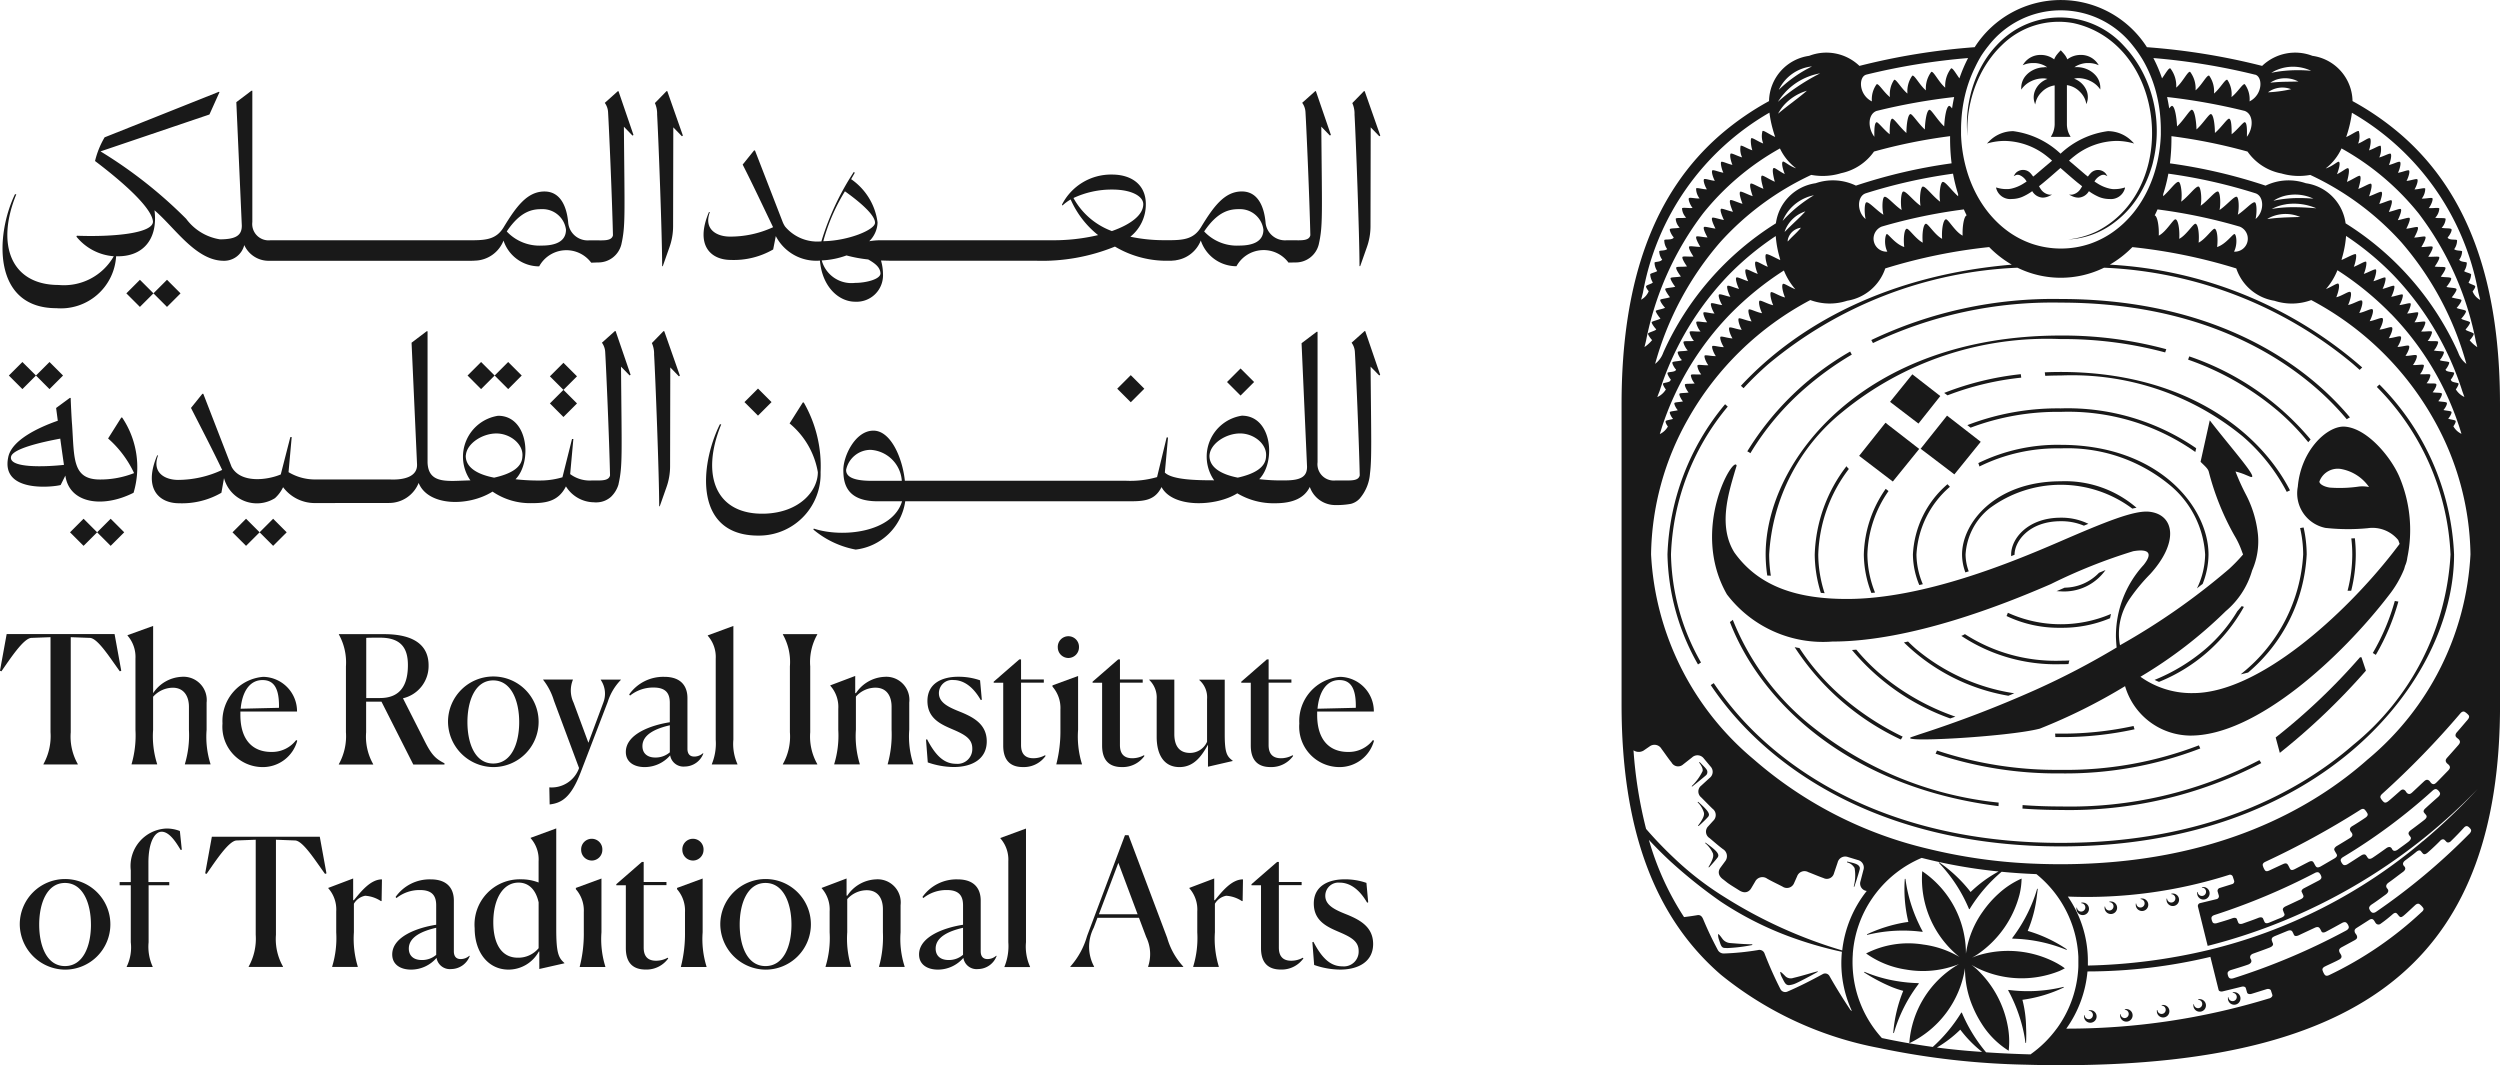 <svg xmlns="http://www.w3.org/2000/svg" width="112.194" height="47.803" viewBox="0 0 112.194 47.803">
  <g id="p3" transform="translate(0 0)">
    <g id="Group_142" data-name="Group 142" transform="translate(0)">
      <g id="Group_135" data-name="Group 135" transform="translate(72.765)">
        <path id="Path_375" data-name="Path 375" d="M488.948,6696.223c0-.419,0-6.711,0-6.711,0-5.564-1.457-9.531-4.458-12.122a12.577,12.577,0,0,0-2.16-1.491,2.088,2.088,0,0,0-1.8-2.031,2.146,2.146,0,0,0-2.257.451,29.876,29.876,0,0,0-5.171-.839,4.586,4.586,0,0,0-7.729,0,29.9,29.9,0,0,0-5.172.839,2.146,2.146,0,0,0-2.257-.451,2.088,2.088,0,0,0-1.8,2.031,12.572,12.572,0,0,0-2.16,1.491c-3,2.591-4.458,6.558-4.458,12.122,0,0,0,6.455,0,6.724v6.748c0,5.564,1.459,9.53,4.458,12.122a15.936,15.936,0,0,0,7.1,3.287,35.3,35.3,0,0,0,6.587.75c.51.015,1.03.023,1.565.023,7.1,0,12.1-1.329,15.257-4.06,3-2.592,4.457-6.558,4.457-12.122v-6.761Zm-7.112-18.2a11.768,11.768,0,0,1,3.465,2.923,13.836,13.836,0,0,1,2.558,5.709c.005.025.065.262.07.288a1.624,1.624,0,0,1-.343-.312c.037-.027.2-.237.183-.292s-.319-.121-.357-.177l-.007-.02c.045-.04.218-.259.195-.314s-.32-.1-.389-.162l0-.009c.055-.047.233-.275.207-.335s-.319-.083-.418-.141c.063-.062.246-.3.214-.358-.023-.043-.309-.062-.434-.117.074-.08.247-.316.212-.375s-.3-.048-.448-.093c.082-.1.247-.334.21-.391s-.3-.032-.464-.07c.087-.112.247-.351.206-.409-.029-.043-.3-.015-.479-.043.091-.124.242-.37.2-.428-.029-.04-.3,0-.49-.015.092-.137.239-.391.191-.447-.033-.04-.3.017-.5.014.092-.153.23-.409.179-.462-.035-.04-.3.029-.5.038.09-.162.211-.413.158-.467-.036-.037-.3.046-.514.07.09-.176.2-.435.146-.485-.04-.038-.305.062-.525.1.088-.187.192-.453.133-.5-.043-.034-.31.083-.536.131.082-.2.181-.473.117-.523-.046-.032-.314.1-.547.165.078-.207.171-.495.1-.543-.047-.033-.319.119-.557.2.075-.221.159-.519.086-.565-.05-.032-.323.14-.569.234.07-.231.147-.543.07-.589-.053-.029-.329.165-.579.272.064-.243.133-.57.052-.613-.056-.03-.25.144-.5.268.078-.2.169-.519.083-.559-.053-.025-.3.215-.59.3A2.386,2.386,0,0,0,481.835,6678.024Zm5.139,26.407c.048.067.106.077.151.149s.027.135-.046.219c-.137.157-.353.4-.493.556-.076.083-.095.142-.054.216s.1.082.145.155.021.137-.057.218c-.145.148-.373.386-.52.531-.08.08-.139.1-.209.056s-.075-.106-.145-.149-.131-.025-.211.049c-.148.138-.38.357-.529.495-.08.074-.139.088-.207.045s-.071-.108-.138-.152-.125-.028-.2.042c-.146.129-.379.338-.529.46-.082.065-.151.082-.208.029a.656.656,0,0,1-.129-.163c-.039-.067-.007-.133.066-.2a38.1,38.1,0,0,0,3.51-3.613c.064-.073.133-.1.2-.06a.738.738,0,0,1,.16.137c.054.058.027.137-.032.207-.147.171-.326.385-.477.555C486.955,6704.286,486.928,6704.364,486.974,6704.431Zm-1.438,3.393c.042.064.056.06.1.125s.007.137-.082.207c-.164.13-.436.334-.6.455-.09.066-.135.133-.1.2s.044.061.083.122-.019.14-.092.2c-.142.112-.343.252-.487.359-.074.053-.157.077-.212.03s-.036-.074-.092-.121-.137-.026-.211.027c-.185.134-.419.3-.611.427-.078.053-.167.074-.212.015s-.042-.071-.09-.128-.135-.038-.211.011c-.19.121-.425.276-.616.395-.078.048-.168.058-.213,0a.431.431,0,0,1-.084-.139c-.027-.07.014-.131.1-.184a25.753,25.753,0,0,0,4.015-2.979c.074-.067.149-.093.208-.047a.366.366,0,0,1,.11.12c.041.063.015.136-.068.208-.153.135-.4.353-.552.495C485.535,6707.694,485.494,6707.76,485.536,6707.824Zm-4.017,1.7c.033.071.062.108.1.179s-.011.132-.105.187c-.173.1-.444.26-.619.36-.1.053-.169.056-.216-.011s-.06-.113-.105-.18-.118-.062-.214-.014c-.178.09-.449.233-.626.324-.1.05-.171.055-.211-.018s-.054-.116-.1-.185-.114-.068-.21-.025c-.177.08-.45.209-.624.29-.094.044-.161.04-.2-.026a.679.679,0,0,1-.085-.191c-.023-.074.023-.133.109-.174a37.42,37.42,0,0,0,4.262-2.331c.079-.052.152-.065.205-.007a.729.729,0,0,1,.118.167c.037.068-.013.137-.086.187-.18.121-.406.271-.595.381-.076.044-.122.106-.1.179s.076.1.1.173-.02.135-.1.181c-.189.115-.42.259-.611.371C481.541,6709.389,481.485,6709.453,481.519,6709.525Zm-1.467,1.872c.033.071.037.08.067.15s-.022.132-.122.178c-.186.086-.476.224-.662.309-.1.047-.155.109-.127.182s.027.082.06.152-.021.133-.135.178-.421.172-.533.219-.187.042-.221-.028-.035-.08-.066-.149-.125-.066-.211-.032c-.213.087-.478.175-.693.254-.088.032-.181.029-.209-.041s-.034-.081-.058-.152-.121-.076-.207-.043c-.211.079-.478.153-.691.218-.087.026-.175.015-.2-.053a.442.442,0,0,1-.046-.156c-.009-.075.046-.127.139-.157a29.127,29.127,0,0,0,4.5-1.885c.087-.046.168-.048.212.013a.382.382,0,0,1,.078.143c.023.072-.017.133-.113.183l-.641.335C480.073,6711.263,480.019,6711.328,480.052,6711.4Zm2.974-5.967c-2.417,2.152-6.771,4.718-13.792,4.718-.412,0-.812-.008-1.205-.025a23.818,23.818,0,0,1-4.705-.657,18.279,18.279,0,0,1-7.882-4.036,12.833,12.833,0,0,1-4.593-9.186h0a12.656,12.656,0,0,1,1.667-6.091,13.585,13.585,0,0,1,5.479-5.323,2.513,2.513,0,0,0,1.652.031,2.168,2.168,0,0,0,1.712-1.451,24.341,24.341,0,0,1,4.663-.958,4.724,4.724,0,0,0,1.015.789c-5.532.467-9.591,2.671-12.156,5.437l.119.106a14.242,14.242,0,0,1,1.12-1.087,18.681,18.681,0,0,1,11.172-4.319,4.41,4.41,0,0,0,3.886,0,18.677,18.677,0,0,1,11.171,4.319c.1.087.2.177.3.266l.114-.109a18.752,18.752,0,0,0-11.326-4.613,4.733,4.733,0,0,0,1.012-.787,24.26,24.26,0,0,1,4.663.957,2.167,2.167,0,0,0,1.712,1.451,2.513,2.513,0,0,0,1.652-.031,13.586,13.586,0,0,1,5.479,5.323,12.657,12.657,0,0,1,1.667,6.091h0A12.833,12.833,0,0,1,483.026,6705.43Zm-26.394-27.406a2.387,2.387,0,0,0,.724.892c-.291-.089-.537-.329-.589-.3-.086.041,0,.359.082.559-.254-.124-.448-.3-.5-.268-.081.042-.013.37.052.613-.25-.107-.527-.3-.579-.272-.077.046,0,.358.07.589-.246-.094-.519-.266-.569-.234-.074.046.011.344.086.565-.239-.079-.511-.231-.557-.2-.069.049.023.336.1.543-.233-.064-.5-.2-.547-.165-.064.05.035.327.118.523-.227-.048-.494-.165-.536-.131-.06.052.045.317.132.5-.22-.038-.486-.137-.525-.1-.058.05.056.309.145.485-.213-.024-.478-.107-.514-.07-.054.054.067.305.157.467-.2-.009-.468-.077-.5-.038-.052.054.086.31.178.462-.2,0-.467-.054-.5-.014-.048.057.1.311.191.447-.187.015-.46-.024-.49.015-.044.059.108.3.2.428-.175.028-.448,0-.478.043-.041.058.119.3.206.409-.161.038-.437.025-.464.07s.128.294.209.391c-.145.045-.424.049-.448.093s.139.294.212.375c-.125.056-.411.074-.434.117-.031.061.152.3.214.358-.1.059-.4.1-.417.141s.151.288.206.335l0,.009c-.069.06-.369.114-.389.162s.15.274.2.314c0,.006,0,.012-.008.02-.038.056-.339.128-.356.177s.145.266.183.292a1.624,1.624,0,0,1-.343.313c.005-.026.065-.262.07-.288a13.834,13.834,0,0,1,2.558-5.709A11.768,11.768,0,0,1,456.632,6678.024Zm-.082-1.56a1.941,1.941,0,0,1,.292-.414,2.257,2.257,0,0,1,1-.614c-.133.118-.268.224-.4.328-.082.063-.163.125-.244.189C457,6676.1,456.737,6676.307,456.55,6676.464Zm.493,5.108q-.1.1-.2.2c.009-.033.02-.065.032-.1a1.476,1.476,0,0,1,.9-.823C457.534,6681.114,457.288,6681.332,457.043,6681.573Zm.535.009c-.173.215-.353.361-.531.552-.021.023-.043.045-.065.071a.538.538,0,0,1,0-.066A.692.692,0,0,1,457.577,6681.582Zm-.669-.472c-.052.055-.1.11-.155.167.013-.035.028-.069.044-.1a1.933,1.933,0,0,1,1.361-1.049A6.125,6.125,0,0,0,456.908,6681.11Zm-.1,2.392a2.961,2.961,0,0,0,.514.844c-.24-.091-.5-.273-.551-.242-.08.044-.019.352.088.611-.255-.06-.57-.274-.63-.237s-.008.339.1.585c-.247-.05-.557-.238-.613-.2s0,.329.114.558c-.239-.039-.541-.206-.594-.166s.011.318.123.534c-.23-.03-.525-.171-.575-.133s.019.309.133.511c-.222-.02-.509-.144-.556-.1s.027.3.142.486c-.214-.011-.494-.114-.538-.073s.033.288.148.464c-.2,0-.476-.089-.515-.047s.04.285.156.449c-.2.007-.462-.064-.5-.023s.048.278.163.433c-.186.012-.446-.042-.48,0a.058.058,0,0,0-.011.04.815.815,0,0,0,.173.371c-.177.018-.425-.021-.456.02a.06.06,0,0,0-.009.036.75.75,0,0,0,.172.351c-.167.024-.4,0-.434.038s.058.246.161.368c-.156.028-.381.015-.41.054s.06.235.157.345c-.145.033-.358.033-.383.072s.06.222.151.325c-.136.036-.336.044-.357.083s.059.213.145.306c-.126.039-.313.058-.333.1s.035.153.1.241a.81.81,0,0,1-.363.339c.014-.044.087-.279.1-.323a13.183,13.183,0,0,1,3.06-5.062A13.771,13.771,0,0,1,456.812,6683.5Zm-.722-.162c-.221-.084-.487-.27-.548-.23s.013.364.1.548c-.216-.07-.482-.237-.541-.2s.023.355.111.528c-.211-.056-.477-.206-.533-.165s.035.348.122.51c-.2-.045-.47-.178-.521-.136s.044.342.133.49c-.2-.03-.464-.148-.513-.1s.055.336.145.472c-.189-.018-.459-.121-.5-.075s.064.332.155.453c-.179,0-.452-.09-.493-.045s.075.331.164.438c-.169.008-.444-.064-.484-.017s.1.357.186.428c-.153.025-.446-.037-.484.012s.111.355.189.409c-.134.035-.431-.008-.467.041s.122.358.192.387h0c-.114.048-.418.022-.451.07s.11.315.178.356c0,.007-.008.015-.013.023-.109.042-.377.041-.406.089s.1.273.164.324a.153.153,0,0,1-.028.047c-.086.072-.333.056-.356.1s.088.241.148.3a.237.237,0,0,1-.038.072c-.078.068-.292.069-.312.111s.072.2.128.262a.881.881,0,0,1-.385.343c.011-.035.084-.228.1-.262a13.414,13.414,0,0,1,3.115-5.231,13.015,13.015,0,0,1,2.1-1.734,4.756,4.756,0,0,0,.157.9c.01.038.021.075.031.111s.009.045.013.068c-.225-.1-.569-.3-.634-.261S456.008,6683.144,456.09,6683.34Zm7.92-6.3c-.007,0,0,0,0,0-.3-.271-.578-.76-.664-.748-.128.018-.2.535-.207.884-.288-.257-.566-.706-.648-.691-.122.022-.18.508-.18.848-.283-.245-.558-.655-.638-.641-.1.023-.116.386-.112.7-.266-.208-.524-.556-.588-.541-.1.024-.106.356-.1.653-.3-.391-.3-1.012.1-1.161a27.337,27.337,0,0,1,3.481-.623c-.036.167-.068.336-.094.51-.056-.071-.1-.116-.127-.113-.135.016-.211.563-.226.923C464.014,6677.037,464.018,6677.037,464.01,6677.039Zm.393,2.118a7.445,7.445,0,0,0,.229.923c0,.032,0,.063,0,.092-.3-.265-.569-.663-.691-.644-.107.016-.175.563-.116.888-.334-.242-.65-.7-.781-.678-.1.017-.156.543-.1.86-.329-.23-.648-.664-.775-.638-.075.014-.115.308-.1.583a1.455,1.455,0,0,0,.029.247c-.324-.216-.648-.621-.769-.594-.1.02-.122.508-.05.805-.32-.205-.646-.585-.764-.557-.088.022-.1.459-.035.749-.4-.326-.387-1.019,0-1.152A23.579,23.579,0,0,1,464.4,6679.156Zm.429,2.78c-.333-.165-.647-.747-.749-.731-.12.017-.2.465-.169.876-.321-.166-.634-.694-.731-.676-.116.022-.177.454-.139.848-.312-.161-.628-.644-.72-.624-.111.026-.156.441-.11.82,0,0,.005,0,0,0h0c-.4-.128-.717-.593-.781-.583s-.151.447.022.791l-.006,0v0a.584.584,0,0,1-.244-1.126,23.993,23.993,0,0,1,3.684-.77c.04.091.082.181.126.268C464.894,6681.061,464.815,6681.516,464.832,6681.936Zm12.663-5.088c-.064-.016-.322.333-.588.541,0-.313-.009-.676-.113-.7-.08-.015-.355.4-.638.641,0-.34-.058-.826-.179-.848-.083-.014-.361.434-.648.691-.008-.349-.08-.866-.208-.884-.086-.012-.369.476-.664.748,0,0,.007,0,0,0s0,0,0,0c-.016-.361-.092-.907-.227-.923-.026,0-.07.042-.126.113-.025-.174-.058-.343-.093-.51a27.315,27.315,0,0,1,3.48.623c.4.149.4.768.1,1.161C477.6,6677.2,477.594,6676.872,477.5,6676.848Zm-3.431,2.308a23.569,23.569,0,0,1,3.917.883c.389.134.4.825,0,1.152.067-.29.053-.727-.035-.749-.118-.028-.444.352-.763.557.072-.3.045-.785-.05-.805-.122-.027-.445.378-.77.594a1.39,1.39,0,0,0,.029-.247c.014-.275-.026-.569-.1-.583-.127-.026-.446.408-.775.638.061-.316.008-.843-.095-.86-.131-.025-.447.436-.781.678.06-.324-.009-.872-.116-.888-.122-.02-.39.379-.691.644,0-.028,0-.059,0-.089A7.486,7.486,0,0,0,474.065,6679.156Zm3.2,2.375a.584.584,0,0,1-.244,1.126v0l-.006,0c.173-.344.1-.781.022-.791s-.385.455-.781.583h0c.047-.379,0-.794-.11-.82-.092-.02-.408.463-.72.624.037-.394-.023-.826-.139-.848-.1-.018-.411.511-.731.676.027-.412-.048-.86-.169-.876-.1-.016-.416.566-.749.731.017-.419-.062-.873-.183-.907.044-.087.086-.176.126-.268A23.983,23.983,0,0,1,477.261,6681.531Zm2.068-1a2.524,2.524,0,0,1,1.373.179c-.359-.028-.712-.05-1.064-.048a5.55,5.55,0,0,0-.934.078A1.97,1.97,0,0,1,479.33,6680.533Zm-.548-.159c.018-.013.038-.023.056-.035a1.731,1.731,0,0,1,.7-.23,1.918,1.918,0,0,1,1.035.171c-.238-.019-.469-.029-.7-.027a5.447,5.447,0,0,0-.993.1Zm1.2.728c-.244.008-.477.014-.709.023l-.261.016q-.169.012-.341.033l-.169.022a1.169,1.169,0,0,1,.171-.094A1.65,1.65,0,0,1,479.982,6681.1Zm7.106,7.477c-.021-.042-.235-.043-.312-.111a.212.212,0,0,1-.037-.072c.061-.056.17-.258.148-.3s-.27-.03-.356-.1a.15.15,0,0,1-.028-.047c.064-.051.189-.283.164-.324s-.3-.047-.406-.089c0-.008-.008-.016-.013-.023.068-.041.208-.31.179-.356s-.338-.022-.452-.07h0c.07-.029.226-.339.192-.387s-.333-.006-.467-.041c.078-.054.225-.361.189-.409s-.331.013-.484-.012c.086-.071.224-.384.186-.428s-.315.025-.484.017c.09-.106.2-.4.165-.437s-.315.041-.494.045c.09-.121.2-.415.155-.453s-.316.058-.5.075c.09-.136.189-.433.145-.472s-.316.073-.513.1c.089-.148.178-.452.133-.49s-.319.091-.521.136c.087-.162.169-.474.122-.51s-.322.109-.533.165c.087-.172.161-.493.11-.528s-.325.127-.541.2c.085-.184.15-.514.1-.548s-.327.146-.548.23c.082-.2.141-.537.086-.569s-.41.165-.634.261c0-.023.009-.045.013-.068s.021-.073.031-.111a4.751,4.751,0,0,0,.157-.9,13.018,13.018,0,0,1,2.1,1.734,13.424,13.424,0,0,1,3.116,5.231c.011.034.084.228.094.262a.88.88,0,0,1-.385-.343C487.016,6688.777,487.1,6688.615,487.088,6688.579Zm-3.03-3.129a13.186,13.186,0,0,1,3.06,5.062c.015.044.088.279.1.323a.807.807,0,0,1-.363-.339c.066-.088.12-.2.1-.241s-.207-.057-.333-.1c.086-.093.172-.26.146-.306s-.222-.047-.358-.083c.092-.1.181-.279.151-.325s-.237-.04-.383-.072c.1-.11.189-.3.157-.345s-.254-.026-.41-.054c.1-.122.2-.318.161-.368s-.267-.014-.434-.038a.75.75,0,0,0,.172-.351.055.055,0,0,0-.009-.036c-.031-.041-.28,0-.456-.02a.817.817,0,0,0,.174-.371.059.059,0,0,0-.011-.04c-.034-.041-.294.014-.48,0,.114-.155.21-.382.163-.433s-.3.03-.5.023c.116-.165.208-.4.157-.449s-.311.044-.516.047c.116-.176.2-.413.148-.464s-.323.063-.537.073c.115-.188.2-.436.142-.486s-.335.083-.556.1c.114-.2.193-.46.132-.511s-.345.1-.575.133c.112-.216.189-.484.124-.534s-.355.127-.594.166c.112-.229.185-.511.114-.558s-.366.149-.613.2c.11-.246.175-.538.1-.585s-.375.178-.63.237c.106-.259.167-.566.088-.611-.055-.032-.312.15-.551.242a2.96,2.96,0,0,0,.514-.844A13.771,13.771,0,0,1,484.058,6685.45Zm-5.126-10.946a1.9,1.9,0,0,1,1.54.038,6.438,6.438,0,0,0-1.356.018c-.143.019-.286.042-.43.074A1.587,1.587,0,0,1,478.933,6674.5Zm-.08.456a1.277,1.277,0,0,1,1.048.063c-.275.008-.528.007-.786.017-.155.007-.31.018-.475.037A1.031,1.031,0,0,1,478.852,6674.96Zm.727.407a5.751,5.751,0,0,1-1.043.14A1.081,1.081,0,0,1,479.579,6675.367Zm-.466,3.775a2.812,2.812,0,0,0,1.319.073,12.749,12.749,0,0,1,4.082,3.014,14.024,14.024,0,0,1,2.925,5.467,1.1,1.1,0,0,1-.364-.5l-.011-.027v0a13.215,13.215,0,0,0-5.045-5.781,2.1,2.1,0,0,0-1.785-1.8,2.385,2.385,0,0,0-1.807.108,23.745,23.745,0,0,0-4.292-1,8.829,8.829,0,0,0,.068-1.1c0-.04,0-.081,0-.12a24.481,24.481,0,0,1,3.415.691A2.4,2.4,0,0,0,479.113,6679.142Zm-1.151-4.427c.346.1.347.894-.253,1.2h0a1.148,1.148,0,0,0-.211-.768c-.084-.06-.32.359-.6.574a1.152,1.152,0,0,0-.185-.772c-.087-.06-.32.383-.6.614.005,0,.01,0,0,0s-.005,0,0,0a1.212,1.212,0,0,0-.214-.8c-.1-.062-.325.415-.614.657a1.239,1.239,0,0,0-.24-.827c-.1-.062-.331.453-.628.705a1.286,1.286,0,0,0-.26-.862c-.071-.042-.2.2-.376.446a6.326,6.326,0,0,0-.389-.912A29.177,29.177,0,0,1,477.963,6674.715Zm-12.331-.79a5.048,5.048,0,0,1,.35-.492,4.1,4.1,0,0,1,6.506,0,5.181,5.181,0,0,1,.351.492c.1.153.185.313.266.477a5.926,5.926,0,0,1,.45,1.266,6.554,6.554,0,0,1,.158,1.078c.009.142.015.286.015.432,0,.078,0,.158,0,.236a6.575,6.575,0,0,1-.152,1.2c-.035.155-.074.307-.12.457a5.765,5.765,0,0,1-.39.965,5.249,5.249,0,0,1-.373.618c-.058.083-.118.164-.18.241a4.877,4.877,0,0,1-.464.5,4.468,4.468,0,0,1-.391.325,4.09,4.09,0,0,1-1.1.582,4.077,4.077,0,0,1-2.626,0,4.1,4.1,0,0,1-1.1-.582,4.463,4.463,0,0,1-.393-.329,4.916,4.916,0,0,1-.461-.5c-.062-.078-.122-.159-.18-.241a5.3,5.3,0,0,1-.374-.62,5.78,5.78,0,0,1-.389-.963q-.068-.225-.12-.457a6.528,6.528,0,0,1-.153-1.2c0-.078,0-.158,0-.236,0-.146.006-.289.015-.431a6.553,6.553,0,0,1,.158-1.079,5.892,5.892,0,0,1,.45-1.265A5.413,5.413,0,0,1,465.631,6673.926Zm-5.127.79a29.319,29.319,0,0,1,4.573-.745,6.515,6.515,0,0,0-.389.913c-.174-.242-.306-.488-.377-.446a1.286,1.286,0,0,0-.26.862c-.3-.252-.529-.767-.628-.705a1.235,1.235,0,0,0-.239.827c-.289-.242-.519-.718-.614-.657a1.212,1.212,0,0,0-.214.8c.005,0,.011,0,0,0h0c-.011,0-.006,0,0,0-.282-.231-.515-.673-.6-.614a1.155,1.155,0,0,0-.185.772c-.28-.215-.515-.634-.6-.574a1.144,1.144,0,0,0-.211.768h0C460.158,6675.609,460.16,6674.812,460.5,6674.715Zm-1.15,4.427a2.4,2.4,0,0,0,1.5-.976,24.461,24.461,0,0,1,3.415-.691c0,.04,0,.08,0,.12a8.907,8.907,0,0,0,.068,1.1,23.846,23.846,0,0,0-4.293,1,2.385,2.385,0,0,0-1.807-.108,2.1,2.1,0,0,0-1.785,1.8,13.216,13.216,0,0,0-5.045,5.781v0l-.011.027a1.1,1.1,0,0,1-.364.5,14.023,14.023,0,0,1,2.925-5.467,12.749,12.749,0,0,1,4.082-3.014A2.812,2.812,0,0,0,459.354,6679.142Zm-1.273-4.8a5.842,5.842,0,0,0-1.5,1.055A1.863,1.863,0,0,1,458.081,6674.342Zm-1.231,1.187a2.8,2.8,0,0,1,1.587-.872,9.807,9.807,0,0,0-1.069.633,7.837,7.837,0,0,0-.825.645A2.627,2.627,0,0,1,456.85,6675.529Zm-6.36,8.947a11.7,11.7,0,0,1,5.672-8.056,5.047,5.047,0,0,0,.141.711c.035.131.074.258.116.38-.244-.1-.523-.317-.569-.264a.9.9,0,0,0,.033.557c-.24-.087-.5-.285-.538-.231s-.015.346.05.537c-.234-.074-.486-.247-.527-.2a.848.848,0,0,0,.068.518c-.228-.062-.48-.214-.517-.163-.049.067.009.327.082.5-.221-.045-.47-.181-.506-.129s.02.32.1.48c-.214-.032-.464-.15-.5-.1-.042.069.035.317.116.464-.207-.019-.458-.121-.488-.067-.04.07.045.314.131.449-.2,0-.455-.092-.483-.037a.724.724,0,0,0,.157.447c-.191.011-.457-.064-.483-.008-.035.074.078.332.169.433-.179.023-.449-.037-.475.02a.654.654,0,0,0,.185.416c-.167.036-.445-.011-.468.049a.631.631,0,0,0,.179.4c-.155.042-.425.015-.444.073s.094.284.175.36c-.007.014-.011.031-.023.04-.118.094-.379.032-.4.088a.664.664,0,0,0,.13.4c-.108.09-.343.048-.357.1a.672.672,0,0,0,.133.376c-.017.033,0,0-.027.025-.1.087-.3.059-.317.109a.728.728,0,0,0,.118.373c-.019.045-.3.1-.312.148a.78.78,0,0,0,.117.366c-.023.057-.283.115-.3.167s.061.159.116.227a.738.738,0,0,1-.343.38C450.417,6684.766,450.478,6684.531,450.49,6684.477Zm-.428,20.561a.421.421,0,0,0,.448.014l.271-.186a.364.364,0,0,1,.539.11c.151.2.292.416.45.61a.335.335,0,0,0,.521.084l.4-.314a.356.356,0,0,1,.525.046l.3.36a.345.345,0,0,1-.04.518l-.374.342a.335.335,0,0,0-.007.524c.175.173.343.351.521.52a.351.351,0,0,1,.022.536l-.221.244a.34.34,0,0,0,.06.533c.2.167.393.34.6.494a.369.369,0,0,1,.094.55l-.208.283c-.083.111-.159.332.139.538l.179.142c.165.119.342.22.512.33.306.2.483.03.551-.087l.177-.3a.365.365,0,0,1,.541-.129c.225.128.462.236.692.357a.346.346,0,0,0,.515-.161l.134-.3a.351.351,0,0,1,.5-.192c.228.087.45.185.682.266a.332.332,0,0,0,.475-.216l.162-.479a.35.35,0,0,1,.457-.25l.444.135a.347.347,0,0,1,.254.458l-.127.49a.335.335,0,0,0,.279.442,5.216,5.216,0,0,0-1.1,2.669,21.075,21.075,0,0,1-5.3-2.406,13.849,13.849,0,0,1-2.256-1.748,17.458,17.458,0,0,1-1.247-1.3A19.806,19.806,0,0,1,450.062,6705.037Zm9.711,11.617c-.28-.42-.6-.928-.919-1.491a.22.22,0,0,0-.3-.082c-.508.277-1.037.548-1.587.785a.242.242,0,0,1-.31-.109,17.028,17.028,0,0,1-.724-1.626.247.247,0,0,0-.285-.129,11.716,11.716,0,0,1-1.52.153.3.3,0,0,1-.286-.163c-.251-.473-.434-.853-.654-1.377-.058-.138-.137-.2-.258-.18-.2.034-.4.062-.6.087a12.732,12.732,0,0,1-1.578-3.466q.465.5.964.963a22.29,22.29,0,0,0,2.26,1.808,14.886,14.886,0,0,0,3.006,1.54,17.283,17.283,0,0,0,2.432.713c-.006.063-.011.126-.015.191a5.1,5.1,0,0,0,.464,2.465A.224.224,0,0,1,459.773,6716.654Zm3.909,1.719a5.322,5.322,0,0,0,1.045-.8,5.42,5.42,0,0,0,.98,1Q464.655,6718.5,463.682,6718.373Zm5.372-.847a5.081,5.081,0,0,1-1.177,1.157q-1.029-.027-1.992-.093a6.955,6.955,0,0,1-1.084-1.771.017.017,0,0,0-.016-.012.019.019,0,0,0-.018.009,6.967,6.967,0,0,1-1.275,1.533q-1.2-.165-2.284-.4a5.079,5.079,0,0,1-.889-1.369c-.027-.063-.053-.125-.078-.189-.033-.085-.066-.173-.094-.259a5.081,5.081,0,0,1-.25-1.358,5.137,5.137,0,0,1,.007-.592l0-.027a5.036,5.036,0,0,1,.879-2.488l.029-.043c.044-.061.09-.124.137-.184a5.086,5.086,0,0,1,2.045-1.575,23.3,23.3,0,0,0,3.453.61,5.732,5.732,0,0,0-1.257.921,6.3,6.3,0,0,0-1.4-1.325.017.017,0,0,0-.021,0,.015.015,0,0,0,0,.02,6.777,6.777,0,0,1,1.347,2.063.019.019,0,0,0,.017.012.018.018,0,0,0,.017-.01,6.931,6.931,0,0,1,1.432-1.668q.757.074,1.562.106a5.079,5.079,0,0,1,1.882,3.71c0,.088,0,.177,0,.263,0,.022,0,.045,0,.067s0,.048,0,.072c0,.085-.007.17-.014.256A5.041,5.041,0,0,1,469.054,6717.526Zm9.544-1.358a30.962,30.962,0,0,1-9.114,1.36,5.209,5.209,0,0,0,.951-2.567,23.81,23.81,0,0,0,5.516-.654l.367,1.479c.015.061.1.092.191.068l.838-.206c.09-.026.175,0,.193.06l.058.2c.017.061.105.086.2.058l.669-.208c.09-.03.18,0,.2.056l.065.2C478.748,6716.066,478.69,6716.138,478.6,6716.167Zm-.863-1.844c-.007-.077.057-.137.149-.168.227-.082.511-.182.734-.27.092-.036.165-.1.141-.176a1.115,1.115,0,0,1-.056-.157.133.133,0,0,1,.074-.143.587.587,0,0,1,.067-.035l.557-.229.056-.02c.075-.019.134-.01.169.042a1.288,1.288,0,0,1,.074.151c.037.07.121.063.225.015.193-.092.5-.235.7-.328.1-.05.181-.052.229.013a.846.846,0,0,1,.081.146c.038.069.126.059.227,0,.188-.1.5-.269.682-.372.1-.056.179-.061.229,0a.347.347,0,0,1,.083.144c.026.073-.024.14-.12.192a29.47,29.47,0,0,1-5.041,2.134c-.1.034-.187.023-.224-.045a.381.381,0,0,1-.047-.16c-.013-.076.065-.135.159-.163.23-.07.527-.159.755-.24.093-.033.159-.092.152-.17S477.742,6714.4,477.734,6714.324Zm7.709-2.041a16.4,16.4,0,0,1-4.163,2.842c-.092.044-.161.04-.207-.025a.715.715,0,0,1-.089-.189c-.026-.073.03-.136.11-.174.2-.1.439-.2.633-.307.079-.041.127-.1.1-.18s-.074-.11-.094-.188.011-.13.1-.182c.169-.092.428-.231.6-.326.091-.052.118-.1.095-.182s-.081-.107-.1-.183,0-.129.089-.184c.158-.1.4-.254.556-.355.086-.055.147-.054.2,0s.064.114.12.168a.153.153,0,0,0,.2,0,6.087,6.087,0,0,0,.533-.421c.065-.057.136-.09.189-.039s.073.093.13.143.124,0,.191-.055c.165-.14.349-.32.509-.465.065-.059.145-.082.2-.032a.651.651,0,0,1,.143.146C485.541,6712.157,485.518,6712.212,485.444,6712.283Zm2.129-3.5a28.459,28.459,0,0,1-4.175,3.494c-.088.065-.172.07-.225.017a.353.353,0,0,1-.09-.138c-.032-.068.025-.144.106-.2.2-.129.446-.312.638-.452.078-.058.127-.132.1-.2s-.057-.062-.08-.134.026-.145.106-.2c.2-.139.441-.331.635-.471.079-.057.13-.129.1-.2s-.058-.058-.085-.128.023-.144.1-.2c.146-.108.345-.255.483-.372.07-.059.156-.1.207-.043s.048.064.1.117.128.024.211-.048c.155-.133.4-.363.543-.511.076-.083.136-.1.2-.067a1.236,1.236,0,0,1,.1.1c.058.05.148.03.222-.058.177-.17.41-.413.557-.577.075-.084.141-.087.2-.046a.574.574,0,0,1,.1.1C487.68,6708.631,487.646,6708.7,487.572,6708.785Zm-2.082.328a23.328,23.328,0,0,1-9.615,4.886,25.711,25.711,0,0,1-5.423.7c0-.026,0-.052,0-.079s0-.044,0-.067a5.1,5.1,0,0,0-.9-2.95,21.085,21.085,0,0,0,7.233-.973.131.131,0,0,1,.167.068l.066.2a.125.125,0,0,1-.1.148l-.545.17a.133.133,0,0,0-.1.151l.058.2a.132.132,0,0,1-.1.15l-.733.178a.132.132,0,0,0-.11.146l.05.2.39,1.575a25.541,25.541,0,0,0,12.123-7.047A26.736,26.736,0,0,1,485.49,6709.113Zm2.229-24.672c.055-.068.127-.177.116-.227s-.272-.11-.3-.167a.78.78,0,0,0,.117-.366c-.011-.049-.292-.1-.312-.148a.728.728,0,0,0,.118-.373c-.014-.05-.221-.022-.317-.109-.027-.025-.01.008-.027-.025a.673.673,0,0,0,.133-.376c-.014-.052-.248-.01-.357-.1a.663.663,0,0,0,.13-.4c-.019-.056-.28.006-.4-.088-.013-.009-.016-.026-.023-.04.081-.076.2-.289.175-.36s-.289-.031-.444-.073a.635.635,0,0,0,.18-.4c-.023-.061-.3-.014-.469-.049a.651.651,0,0,0,.185-.416c-.026-.057-.3,0-.475-.02.09-.1.2-.359.169-.433-.026-.057-.292.019-.483.008a.724.724,0,0,0,.157-.447c-.028-.056-.283.032-.483.037.086-.135.171-.379.132-.449-.031-.054-.282.048-.489.067.081-.147.158-.4.116-.464-.033-.053-.283.065-.5.1.078-.16.143-.415.1-.48s-.284.083-.506.129c.073-.171.132-.431.082-.5-.038-.052-.289.1-.517.163a.842.842,0,0,0,.068-.518c-.04-.051-.292.122-.527.2.066-.19.106-.471.05-.537s-.3.144-.538.231a.9.9,0,0,0,.033-.557c-.046-.054-.325.159-.569.264.042-.122.081-.249.116-.38a5.056,5.056,0,0,0,.141-.711,11.7,11.7,0,0,1,5.672,8.056c.012.055.073.29.085.344A.741.741,0,0,1,487.719,6684.441Z" transform="translate(-449.519 -6671.362)" fill="#191919"/>
        <path id="Path_376" data-name="Path 376" d="M468.7,6677.639h0Z" transform="translate(-455.867 -6673.439)" fill="#191919"/>
        <path id="Path_377" data-name="Path 377" d="M468.492,6687.932h0Z" transform="translate(-455.797 -6676.845)" fill="#191919"/>
        <path id="Path_378" data-name="Path 378" d="M471.175,6679.846h0Z" transform="translate(-456.684 -6674.169)" fill="#191919"/>
        <path id="Path_379" data-name="Path 379" d="M493.4,6719.044l.186.691a29.772,29.772,0,0,0,3.864-3.689l-.2-.6-.067,0A27.846,27.846,0,0,1,493.4,6719.044Z" transform="translate(-464.038 -6685.948)" fill="#191919"/>
        <path id="Path_380" data-name="Path 380" d="M470.731,6703.954l-.11-.115a4.444,4.444,0,0,0-1.551,3.154,3.654,3.654,0,0,0,.286,1.37l.159-.037a3.485,3.485,0,0,1-.286-1.333A4.31,4.31,0,0,1,470.731,6703.954Z" transform="translate(-455.988 -6682.108)" fill="#191919"/>
        <path id="Path_381" data-name="Path 381" d="M465.177,6714.933l-.194.015a10.152,10.152,0,0,0,4.41,3.073l.23-.082a10.589,10.589,0,0,1-3.427-1.963A9.042,9.042,0,0,1,465.177,6714.933Z" transform="translate(-454.635 -6685.778)" fill="#191919"/>
        <path id="Path_382" data-name="Path 382" d="M480.9,6709.594l-.293.123a2.159,2.159,0,0,1-1.542.668q-.175.078-.363.158c.062,0,.124.008.189.008A2.276,2.276,0,0,0,480.9,6709.594Z" transform="translate(-459.174 -6684.012)" fill="#191919"/>
        <path id="Path_383" data-name="Path 383" d="M480,6704.869c.067-.015.132-.028.194-.039a4.894,4.894,0,0,0-3.4-1.188c-2.941,0-4.43,1.869-4.43,3.289a2.386,2.386,0,0,0,.149.8l.151-.049a2.234,2.234,0,0,1-.142-.753,2.871,2.871,0,0,1,1.076-2.073,5.358,5.358,0,0,1,6.391,0Z" transform="translate(-457.077 -6682.043)" fill="#191919"/>
        <path id="Path_384" data-name="Path 384" d="M483.519,6707.44a3.639,3.639,0,0,0,.265-1.32c0-2.127-2.229-4.924-6.632-4.924a8.105,8.105,0,0,0-3.7.82.959.959,0,0,1,.05.152,7.889,7.889,0,0,1,3.655-.813,7.211,7.211,0,0,1,4.849,1.613,4.366,4.366,0,0,1,1.626,3.153,3.584,3.584,0,0,1-.367,1.518C483.349,6707.571,483.435,6707.5,483.519,6707.44Z" transform="translate(-457.436 -6681.233)" fill="#191919"/>
        <path id="Path_385" data-name="Path 385" d="M475.347,6712.606a5.436,5.436,0,0,0,2.433.528,5.554,5.554,0,0,0,2.214-.428c.013-.064.027-.131.042-.193a5.726,5.726,0,0,1-4.629-.053A.828.828,0,0,1,475.347,6712.606Z" transform="translate(-458.065 -6684.961)" fill="#191919"/>
        <path id="Path_386" data-name="Path 386" d="M472.316,6713.972a7.685,7.685,0,0,0,4.461,1.271c.119,0,.236,0,.351-.007a1.015,1.015,0,0,1,.037-.16c-.127.007-.256.01-.388.01a7.519,7.519,0,0,1-4.3-1.193A.8.8,0,0,1,472.316,6713.972Z" transform="translate(-457.062 -6685.435)" fill="#191919"/>
        <path id="Path_387" data-name="Path 387" d="M477.882,6706.242a2.6,2.6,0,0,1,1.04.2l.2-.083a2.724,2.724,0,0,0-1.239-.275c-1.479,0-2.227.939-2.227,1.653,0,.022,0,.047,0,.071l.154-.061v-.011C475.813,6707.135,476.471,6706.242,477.882,6706.242Z" transform="translate(-458.166 -6682.851)" fill="#191919"/>
        <path id="Path_388" data-name="Path 388" d="M499.914,6714l.135.085a10.143,10.143,0,0,0,1.012-2.391l-.118-.021-.042-.007A9.919,9.919,0,0,1,499.914,6714Z" transform="translate(-466.193 -6684.696)" fill="#191919"/>
        <path id="Path_389" data-name="Path 389" d="M498.383,6709.819a6.773,6.773,0,0,0,.206-1.625,6.454,6.454,0,0,0-.042-.73l-.159.007a6.26,6.26,0,0,1,.044.723,6.62,6.62,0,0,1-.212,1.625Z" transform="translate(-465.632 -6683.308)" fill="#191919"/>
        <path id="Path_390" data-name="Path 390" d="M463.909,6702.632a6.831,6.831,0,0,0-1.424,3.962,5.841,5.841,0,0,0,.274,1.72l.169.016a5.692,5.692,0,0,1-.285-1.736,6.661,6.661,0,0,1,1.373-3.84A.767.767,0,0,1,463.909,6702.632Z" transform="translate(-453.809 -6681.709)" fill="#191919"/>
        <path id="Path_391" data-name="Path 391" d="M488.773,6701.69l.086-.04.059-.028c-1.422-2.761-4.862-5.313-10.289-5.313-.242,0-.481.006-.715.016l.02.158c.227-.01.458-.016.7-.016a12.06,12.06,0,0,1,8.154,2.725A8.457,8.457,0,0,1,488.773,6701.69Z" transform="translate(-458.914 -6679.616)" fill="#191919"/>
        <path id="Path_392" data-name="Path 392" d="M493.025,6698.994a12.222,12.222,0,0,0-5.447-3.73l-.051.146a12.692,12.692,0,0,1,4.091,2.354,10.741,10.741,0,0,1,1.3,1.351C492.955,6699.073,492.99,6699.033,493.025,6698.994Z" transform="translate(-462.095 -6679.27)" fill="#191919"/>
        <path id="Path_393" data-name="Path 393" d="M489.188,6712.01c-.063.075-.131.152-.2.232a6.919,6.919,0,0,1-1.419,1.687,8.338,8.338,0,0,1-2.294,1.394c.064.031.129.062.2.089a7.616,7.616,0,0,0,3.809-3.367A.635.635,0,0,1,489.188,6712.01Z" transform="translate(-461.348 -6684.811)" fill="#191919"/>
        <path id="Path_394" data-name="Path 394" d="M468.651,6714.389l-.184.041a8.823,8.823,0,0,0,4.687,2.393l.264-.111a8.951,8.951,0,0,1-4.416-1.995C468.879,6714.61,468.764,6714.5,468.651,6714.389Z" transform="translate(-455.788 -6685.599)" fill="#191919"/>
        <path id="Path_395" data-name="Path 395" d="M487.135,6722.477l-.084-.133a18.356,18.356,0,0,1-8.917,2.079c-.594,0-1.162-.021-1.711-.062l-.006.157q.834.062,1.717.063A18.659,18.659,0,0,0,487.135,6722.477Z" transform="translate(-458.419 -6688.231)" fill="#191919"/>
        <path id="Path_396" data-name="Path 396" d="M482.469,6721.492l-.064-.14a16.632,16.632,0,0,1-6.2,1.1,16.96,16.96,0,0,1-5.552-.867l-.036.081-.028.061a17.191,17.191,0,0,0,5.617.885A16.864,16.864,0,0,0,482.469,6721.492Z" transform="translate(-456.49 -6687.903)" fill="#191919"/>
        <path id="Path_397" data-name="Path 397" d="M456.924,6712.932a.682.682,0,0,1-.13.1c1.439,3.722,5.472,7.434,12.055,8.262l.007-.159a15.983,15.983,0,0,1-8.676-3.663A11.638,11.638,0,0,1,456.924,6712.932Z" transform="translate(-451.926 -6685.117)" fill="#191919"/>
        <path id="Path_398" data-name="Path 398" d="M485.4,6697.261a11.359,11.359,0,0,1,3.308,7.521,11.848,11.848,0,0,1-4.376,8.551c-2.3,2-6.44,4.389-13.114,4.389s-10.817-2.386-13.115-4.389a14.169,14.169,0,0,1-2.46-2.779l-.135.087c2.614,3.9,7.865,7.24,15.711,7.24,11.717,0,17.648-7.442,17.648-13.1a11.492,11.492,0,0,0-3.35-7.63Z" transform="translate(-451.499 -6679.896)" fill="#191919"/>
        <path id="Path_399" data-name="Path 399" d="M460.566,6696.579a13.97,13.97,0,0,1,2.085-1.5l-.074-.138a12.983,12.983,0,0,0-4.616,4.48.685.685,0,0,1,.139.083A12.184,12.184,0,0,1,460.566,6696.579Z" transform="translate(-452.312 -6679.165)" fill="#191919"/>
        <path id="Path_400" data-name="Path 400" d="M455.313,6698.58l-.119-.106a11.1,11.1,0,0,0-2.586,6.746,10.319,10.319,0,0,0,1.37,4.931l.135-.088a10.1,10.1,0,0,1-1.347-4.843A10.944,10.944,0,0,1,455.313,6698.58Z" transform="translate(-450.541 -6680.333)" fill="#191919"/>
        <path id="Path_401" data-name="Path 401" d="M491.131,6713.268l-.076.065.331-.081a7.424,7.424,0,0,0,2.63-5.3,5.678,5.678,0,0,0-.139-1.21l-.157.026a5.322,5.322,0,0,1,.138,1.184A7.357,7.357,0,0,1,491.131,6713.268Z" transform="translate(-463.262 -6683.07)" fill="#191919"/>
        <path id="Path_402" data-name="Path 402" d="M466.759,6704.148a5.36,5.36,0,0,0-.982,2.949,4.873,4.873,0,0,0,.339,1.723l.164-.016a4.678,4.678,0,0,1-.343-1.707,5.2,5.2,0,0,1,.948-2.849Z" transform="translate(-454.898 -6682.21)" fill="#191919"/>
        <path id="Path_403" data-name="Path 403" d="M461.353,6714.806c-.072-.012-.144-.025-.214-.04a11.471,11.471,0,0,0,4.767,4.146l.05-.083.03-.048a12.413,12.413,0,0,1-2.715-1.78A10.523,10.523,0,0,1,461.353,6714.806Z" transform="translate(-453.364 -6685.723)" fill="#191919"/>
        <path id="Path_404" data-name="Path 404" d="M471.316,6697.409a12.891,12.891,0,0,1,3.308-.794l-.019-.156a13.248,13.248,0,0,0-3.439.841Z" transform="translate(-456.681 -6679.667)" fill="#191919"/>
        <path id="Path_405" data-name="Path 405" d="M482.172,6720.2a.875.875,0,0,1-.045-.149,15,15,0,0,1-3.269.343l-.254,0a1,1,0,0,1,.011.156c.082,0,.161,0,.244,0A15.169,15.169,0,0,0,482.172,6720.2Z" transform="translate(-459.142 -6687.471)" fill="#191919"/>
        <path id="Path_406" data-name="Path 406" d="M474.78,6691.581c5.82,0,9.442,2.077,11.461,3.834a12.522,12.522,0,0,1,1.377,1.4.846.846,0,0,1,.143-.083c-2.476-2.957-6.811-5.314-12.981-5.314a18.967,18.967,0,0,0-8.5,1.842l.074.136A18.7,18.7,0,0,1,474.78,6691.581Z" transform="translate(-455.065 -6678)" fill="#191919"/>
        <path id="Path_407" data-name="Path 407" d="M477.122,6694.624l.05-.145a17.738,17.738,0,0,0-4.737-.613c-8.792,0-13.242,5.583-13.242,9.828a6.536,6.536,0,0,0,.073.944l.041,0a.933.933,0,0,1,.119.008,6.469,6.469,0,0,1-.075-.95,8.853,8.853,0,0,1,3.276-6.392,14.489,14.489,0,0,1,9.808-3.279A17.6,17.6,0,0,1,477.122,6694.624Z" transform="translate(-452.72 -6678.808)" fill="#191919"/>
        <path id="Path_408" data-name="Path 408" d="M472.721,6699.506l.146.114a11.04,11.04,0,0,1,4.044-.709,9.9,9.9,0,0,1,6.041,1.8l.038-.169a10.176,10.176,0,0,0-6.078-1.788A11.253,11.253,0,0,0,472.721,6699.506Z" transform="translate(-457.196 -6680.427)" fill="#191919"/>
        <path id="Path_409" data-name="Path 409" d="M468.045,6701.032l.114-.142-.026-.021-.083-.064-.055-.042-1.223-.949-.125-.1-.088.11-1.095,1.376,1.511,1.153Z" transform="translate(-454.795 -6680.743)" fill="#191919"/>
        <path id="Path_410" data-name="Path 410" d="M472.285,6700.413l-1.391-1.08-.122-.094-.124.156-.851,1.067-.039.05-.171.214.2.149,1.314,1Z" transform="translate(-456.159 -6680.586)" fill="#191919"/>
        <path id="Path_411" data-name="Path 411" d="M456.265,6707.365a5.422,5.422,0,0,0,4.736,2.117c3.512,0,7.7-1.665,9.807-2.581a24.367,24.367,0,0,1,3.692-1.473c.656-.112.917.055.466.618a4.734,4.734,0,0,0-1.242,3.256c.007.153.017.3.031.447a34.519,34.519,0,0,1-3.607,1.886,51.737,51.737,0,0,1-5.249,2.014l-.292.1c-.977.3,4.279.014,5.7-.358a25.28,25.28,0,0,0,3.827-1.907,3.081,3.081,0,0,0,2.907,2.218c2.974.029,6.822-3.549,8.929-6.295a4.784,4.784,0,0,0,.686-1.172c.016-.051.03-.1.043-.15a1.184,1.184,0,0,0,.1-.359,6.106,6.106,0,0,0-.366-3.663c-.4-.912-1.486-2.2-2.492-2.228-.775,0-1.918,1.082-2.055,2.7a1.583,1.583,0,0,0,1.24,1.847,9.3,9.3,0,0,0,1.891.014,1.494,1.494,0,0,1,1.377.533c.023.061.043.117.061.171-.078.105-.179.237-.312.408-2.143,2.741-6.026,6.318-9,6.288a3.939,3.939,0,0,1-2.319-.734,20.027,20.027,0,0,0,3.827-2.943,3.729,3.729,0,0,0,1.177-1.8l.007-.025a3.243,3.243,0,0,0,.264-1.6,4.982,4.982,0,0,0-.545-1.816,9.566,9.566,0,0,1-.464-1.027,3.064,3.064,0,0,1,.389.123l.24.1c.538.239-.789-1.229-1.784-2.519h0v0l-.355,1.6-.058.261h0c.187.187.328.3.367.439a11.793,11.793,0,0,0,1.148,2.861,3.821,3.821,0,0,1,.338.716c.016.044.035.092.055.143a7.582,7.582,0,0,1-.623.645,30.4,30.4,0,0,1-4.9,3.427,2.771,2.771,0,0,1,.468-2.13,8.175,8.175,0,0,1,.883-1.059c1.316-1.446,1.082-2.668-.021-2.8-.679-.083-1.992.454-4.092,1.364-2.066.891-6.054,2.549-9.49,2.549-2.132,0-3.925-.5-5.055-2.087-.735-1.183-.262-2.657.025-3.645l.076-.248C456.6,6701.06,454.586,6704.423,456.265,6707.365Zm28.38-4.841a5.977,5.977,0,0,1-1.326.049c-.32-.051-.478-.191-.462-.277a.878.878,0,0,1,1.013-.549,1.947,1.947,0,0,1,1.212.8A1.5,1.5,0,0,0,484.645,6702.524Z" transform="translate(-451.531 -6680.691)" fill="#191919"/>
        <path id="Path_412" data-name="Path 412" d="M468.812,6698.678l.98-1.235-1.255-.976-1,1.237Z" transform="translate(-455.481 -6679.669)" fill="#191919"/>
        <path id="Path_413" data-name="Path 413" d="M464.66,6729.183a.541.541,0,0,1,.329.252,1.9,1.9,0,0,1-.036.824.017.017,0,0,0,.013.018h0a.018.018,0,0,0,.016-.012c0-.005.167-.5.234-.757a.18.18,0,0,0,0-.115c-.058-.127-.2-.167-.546-.245a.018.018,0,0,0-.02.012A.018.018,0,0,0,464.66,6729.183Z" transform="translate(-454.525 -6690.481)" fill="#191919"/>
        <path id="Path_414" data-name="Path 414" d="M454.249,6723.567a.021.021,0,0,0,.011,0s.417-.331.612-.5a.182.182,0,0,0,.059-.1c.019-.128-.021-.17-.248-.4-.027-.028-.056-.058-.088-.089a.016.016,0,0,0-.023,0,.016.016,0,0,0,0,.023c.14.192.162.288.152.372a2.34,2.34,0,0,1-.484.671.016.016,0,0,0,0,.022A.014.014,0,0,0,454.249,6723.567Z" transform="translate(-451.078 -6688.272)" fill="#191919"/>
        <path id="Path_415" data-name="Path 415" d="M455.144,6727.882a.017.017,0,0,0,0,.023,1.272,1.272,0,0,1,.349.472l0,.017c.012.057.036.175-.2.568a.017.017,0,0,0,0,.022.013.013,0,0,0,.01,0,.019.019,0,0,0,.013,0s.215-.225.375-.433a.162.162,0,0,0,.037-.11c-.013-.143-.233-.314-.569-.561A.017.017,0,0,0,455.144,6727.882Z" transform="translate(-451.379 -6690.062)" fill="#191919"/>
        <path id="Path_416" data-name="Path 416" d="M454.64,6725.148a.017.017,0,0,0,0,.023,1.081,1.081,0,0,1,.28.475v.019c0,.062.009.176-.263.538a.017.017,0,0,0,0,.023.025.025,0,0,0,.011,0,.017.017,0,0,0,.011,0s.235-.2.414-.4a.171.171,0,0,0,.049-.1c0-.131-.165-.3-.48-.58A.018.018,0,0,0,454.64,6725.148Z" transform="translate(-451.212 -6689.158)" fill="#191919"/>
        <path id="Path_417" data-name="Path 417" d="M461.836,6736.512c-.167.043-.31.084-.448.125-.2.057-.393.113-.632.169a.348.348,0,0,1-.348-.068c-.2-.207-.219-.2-.229-.2a.021.021,0,0,0-.011.012.732.732,0,0,0,.084.244l.029.056c.091.179.133.259.25.28a.249.249,0,0,0,.039,0,.979.979,0,0,0,.32-.091l.016-.007h0c.361-.171.935-.49.94-.494a.017.017,0,0,0,.008-.022A.017.017,0,0,0,461.836,6736.512Z" transform="translate(-453.042 -6692.919)" fill="#191919"/>
        <path id="Path_418" data-name="Path 418" d="M457.514,6734.469c-.338-.007-.549-.023-.868-.048l-.1-.008a.477.477,0,0,1-.339-.173c-.038-.053-.164-.227-.194-.228a.021.021,0,0,0-.013.009.692.692,0,0,0,.043.251l.009.025c.068.213.1.318.223.334.043,0,.093.007.147.007a7.427,7.427,0,0,0,1.1-.134.019.019,0,0,0,.015-.02A.017.017,0,0,0,457.514,6734.469Z" transform="translate(-451.661 -6692.091)" fill="#191919"/>
        <path id="Path_419" data-name="Path 419" d="M488.4,6731.417a.281.281,0,1,0,.019-.562.3.3,0,0,0-.066,0,.013.013,0,0,0-.01.014.015.015,0,0,0,.012.012.185.185,0,0,1,.175.192.187.187,0,0,1-.373.014.012.012,0,0,0-.012-.011h0a.013.013,0,0,0-.013.011.214.214,0,0,0,0,.035A.282.282,0,0,0,488.4,6731.417Z" transform="translate(-462.293 -6691.047)" fill="#191919"/>
        <path id="Path_420" data-name="Path 420" d="M486.368,6731.289a.257.257,0,0,0-.066.006.012.012,0,0,0-.01.012.013.013,0,0,0,.012.013.187.187,0,1,1-.2.206.012.012,0,0,0-.012-.01h0a.012.012,0,0,0-.013.009.242.242,0,0,0,0,.035.281.281,0,1,0,.29-.271Z" transform="translate(-461.615 -6691.19)" fill="#191919"/>
        <path id="Path_421" data-name="Path 421" d="M484.3,6731.622a.251.251,0,0,0-.066.006.012.012,0,0,0-.01.012.012.012,0,0,0,.011.012.187.187,0,0,1,.175.193.187.187,0,0,1-.373.014.014.014,0,0,0-.012-.011h0a.012.012,0,0,0-.012.011.347.347,0,0,0,0,.035.281.281,0,1,0,.29-.272Z" transform="translate(-460.93 -6691.3)" fill="#191919"/>
        <path id="Path_422" data-name="Path 422" d="M482.211,6731.821a.223.223,0,0,0-.066.007.011.011,0,0,0-.01.012.014.014,0,0,0,.012.012.187.187,0,0,1-.019.374.189.189,0,0,1-.179-.167.012.012,0,0,0-.012-.01h0a.013.013,0,0,0-.013.01.219.219,0,0,0,0,.035.281.281,0,1,0,.29-.271Z" transform="translate(-460.24 -6691.366)" fill="#191919"/>
        <path id="Path_423" data-name="Path 423" d="M480.325,6731.894a.258.258,0,0,0-.066.006.013.013,0,0,0-.01.013.013.013,0,0,0,.012.012.186.186,0,0,1,.175.192.187.187,0,0,1-.373.014.012.012,0,0,0-.012-.01h0a.011.011,0,0,0-.013.01.207.207,0,0,0,0,.035.281.281,0,1,0,.29-.271Z" transform="translate(-459.616 -6691.39)" fill="#191919"/>
        <path id="Path_424" data-name="Path 424" d="M490.485,6737.9a.261.261,0,0,0-.066.007.011.011,0,0,0-.01.012.012.012,0,0,0,.011.012.187.187,0,1,1-.2.207.012.012,0,0,0-.012-.011h0a.012.012,0,0,0-.012.01c0,.014,0,.025,0,.035a.282.282,0,1,0,.291-.271Z" transform="translate(-462.977 -6693.375)" fill="#191919"/>
        <path id="Path_425" data-name="Path 425" d="M488.1,6738.379a.012.012,0,0,0-.01.013.013.013,0,0,0,.011.012.185.185,0,0,1,.175.192.187.187,0,0,1-.373.015.013.013,0,0,0-.012-.011h0a.012.012,0,0,0-.012.01c0,.014,0,.025,0,.035a.282.282,0,1,0,.225-.266Z" transform="translate(-462.21 -6693.534)" fill="#191919"/>
        <path id="Path_426" data-name="Path 426" d="M485.719,6738.761a.259.259,0,0,0-.066.006.012.012,0,0,0-.009.014.012.012,0,0,0,.011.011.187.187,0,1,1-.2.208.012.012,0,0,0-.012-.011h0a.013.013,0,0,0-.013.011.207.207,0,0,0,0,.034.281.281,0,1,0,.29-.272Z" transform="translate(-461.4 -6693.662)" fill="#191919"/>
        <path id="Path_427" data-name="Path 427" d="M483.247,6739.039a.389.389,0,0,0-.066.006.013.013,0,0,0,0,.025.187.187,0,0,1-.018.373.189.189,0,0,1-.18-.166.013.013,0,0,0-.011-.012h0a.012.012,0,0,0-.012.011c0,.013,0,.023,0,.034a.282.282,0,1,0,.29-.271Z" transform="translate(-460.582 -6693.754)" fill="#191919"/>
        <path id="Path_428" data-name="Path 428" d="M480.836,6739.119a.308.308,0,0,0-.066,0,.013.013,0,0,0,0,.026.185.185,0,0,1,.175.192.187.187,0,0,1-.373.015.012.012,0,0,0-.012-.012h0a.014.014,0,0,0-.013.011c0,.013,0,.024,0,.035a.282.282,0,1,0,.29-.271Z" transform="translate(-459.785 -6693.781)" fill="#191919"/>
        <path id="Path_429" data-name="Path 429" d="M472.711,6677.841c0-.025,0-.049,0-.073a5.531,5.531,0,0,1,.137-1.422q.037-.163.084-.325a5.59,5.59,0,0,1,.34-.879,4.986,4.986,0,0,1,.535-.864,4.314,4.314,0,0,1,.442-.493,3.629,3.629,0,0,1,3.211-1,4.106,4.106,0,0,1,1.915.986,4.448,4.448,0,0,1,.464.492,4.926,4.926,0,0,1,.615.985,5.367,5.367,0,0,1,.293.759c.043.142.081.288.113.433a5.939,5.939,0,0,1,.139,1.313,5.787,5.787,0,0,1-.13,1.2c-.033.156-.074.308-.121.458-.036.116-.076.231-.12.343a4.706,4.706,0,0,1-.71,1.241,4.223,4.223,0,0,1-1.4,1.137,3.963,3.963,0,0,1-1.285.364,3.7,3.7,0,0,0,2.071-.76,4.263,4.263,0,0,0,.761-.727,4.357,4.357,0,0,0,.442-.653c.066-.116.126-.232.183-.352a5.228,5.228,0,0,0,.231-.573c.051-.15.1-.3.132-.457a5.658,5.658,0,0,0,.156-1.2,5.9,5.9,0,0,0-.092-1.189c-.034-.188-.078-.375-.131-.56a5.689,5.689,0,0,0-.385-.985,5.324,5.324,0,0,0-.469-.76q-.131-.177-.278-.342c-.044-.051-.09-.1-.136-.15a3.872,3.872,0,0,0-4.873-.687,4.128,4.128,0,0,0-.83.691,4.414,4.414,0,0,0-.4.492,4.877,4.877,0,0,0-.422.738,5.372,5.372,0,0,0-.347,1c-.029.118-.053.236-.074.356a5.52,5.52,0,0,0-.065,1.384C472.707,6677.792,472.709,6677.816,472.711,6677.841Z" transform="translate(-457.185 -6671.749)" fill="#191919"/>
        <path id="Path_430" data-name="Path 430" d="M477.369,6675.5a1.142,1.142,0,0,0-.5.121,1.063,1.063,0,0,0-.315.235.841.841,0,0,0-.222.546l0,.1.058-.076a1.1,1.1,0,0,1,.414-.314l.029-.014a1.263,1.263,0,0,1,.48-.1.646.646,0,0,1,.194.026.945.945,0,0,0-.578.585.782.782,0,0,0-.033.321.736.736,0,0,0,.027.13l.033.107.027-.107a.94.94,0,0,1,.13-.286,1.042,1.042,0,0,1,.148-.173,1.009,1.009,0,0,1,.571-.289v1.756a1.026,1.026,0,0,1-.033.234.947.947,0,0,1-.114.275l-.023.044h.837l.048,0-.023-.045a.936.936,0,0,1-.111-.27,1.063,1.063,0,0,1-.031-.233V6676.3a1.009,1.009,0,0,1,.571.289,1.057,1.057,0,0,1,.149.175.9.9,0,0,1,.129.284l.028.108.032-.108a.7.7,0,0,0,.027-.136.785.785,0,0,0-.035-.316.949.949,0,0,0-.579-.584.654.654,0,0,1,.195-.026,1.262,1.262,0,0,1,.484.106l.028.014a1.088,1.088,0,0,1,.411.313l.059.076,0-.1a.842.842,0,0,0-.22-.543,1.057,1.057,0,0,0-.313-.236,1.14,1.14,0,0,0-.506-.123h-.025c-.034,0-.068,0-.1.008a.68.68,0,0,1,.151-.091,1.126,1.126,0,0,1,.389-.1l.094,0a1.067,1.067,0,0,1,.369.062l.092.035-.055-.082a.906.906,0,0,0-.757-.38.98.98,0,0,0-.6.2.776.776,0,0,0-.135-.229c-.045-.057-.093-.108-.136-.155l-.023-.024-.023.024a2.062,2.062,0,0,0-.138.155.826.826,0,0,0-.135.229.98.98,0,0,0-.6-.2.909.909,0,0,0-.757.38l-.056.082.092-.035a1.066,1.066,0,0,1,.369-.062c.033,0,.066,0,.1,0a1.088,1.088,0,0,1,.391.1.807.807,0,0,1,.146.089c-.031,0-.064-.006-.1-.008Z" transform="translate(-458.389 -6672.48)" fill="#191919"/>
        <path id="Path_431" data-name="Path 431" d="M478.308,6682.631a1.555,1.555,0,0,1-.092.149.572.572,0,0,1-.364.229l-.131,0,.118.057a.689.689,0,0,0,.3.077.574.574,0,0,0,.473-.29,2.424,2.424,0,0,0,.453.259,1.245,1.245,0,0,0,.461.092.652.652,0,0,0,.7-.47l.008-.049-.048.014a1.435,1.435,0,0,1-.4.061l-.084,0c-.05,0-.1-.012-.151-.021a1.716,1.716,0,0,1-.571-.244c-.039-.024-.078-.048-.118-.077a.659.659,0,0,1,.319-.288.321.321,0,0,1,.086-.014.182.182,0,0,1,.076.014l.1.049-.059-.094a.381.381,0,0,0-.1-.1.461.461,0,0,0-.264-.084.449.449,0,0,0-.328.143,1.114,1.114,0,0,0-.08.093c-.015.02-.029.038-.045.061l-.1-.078-.129-.11c-.073-.062-.146-.125-.219-.187l-.08-.069-.319-.27c.052-.05.131-.121.233-.2a3.12,3.12,0,0,1,1.889-.687,2.83,2.83,0,0,1,.691.088l.111.029-.081-.082a1.523,1.523,0,0,0-1.1-.473,3.834,3.834,0,0,0-2.123,1.011,3.834,3.834,0,0,0-2.123-1.011,1.522,1.522,0,0,0-1.1.473l-.082.082.111-.029a2.838,2.838,0,0,1,.691-.088,3.116,3.116,0,0,1,1.888.687c.1.079.179.148.234.2l-.319.27c-.027.024-.053.046-.079.067l-.219.187-.131.112c-.032.025-.064.052-.1.078-.015-.021-.028-.039-.042-.057a1.046,1.046,0,0,0-.083-.1.449.449,0,0,0-.328-.143.468.468,0,0,0-.262.082.376.376,0,0,0-.1.1l-.06.1.1-.05a.2.2,0,0,1,.076-.014.3.3,0,0,1,.09.016.661.661,0,0,1,.315.286c-.039.028-.078.053-.116.076a1.725,1.725,0,0,1-.569.244,1.163,1.163,0,0,1-.151.021c-.029,0-.059,0-.088,0a1.435,1.435,0,0,1-.4-.061l-.047-.014.008.049a.651.651,0,0,0,.7.47,1.245,1.245,0,0,0,.461-.092,2.408,2.408,0,0,0,.454-.259.574.574,0,0,0,.473.29.691.691,0,0,0,.3-.077l.118-.057-.131,0a.572.572,0,0,1-.364-.229,1.537,1.537,0,0,1-.092-.149c.068-.054.136-.108.207-.167.214-.177.435-.371.651-.56l.105-.092.106.092c.217.19.439.384.654.561C478.173,6682.523,478.241,6682.579,478.308,6682.631Z" transform="translate(-457.632 -6674.273)" fill="#191919"/>
        <path id="Path_432" data-name="Path 432" d="M474.589,6733.977c-.041-.025-.083-.049-.126-.072a4.613,4.613,0,0,0-3.5-.338q-.145.048-.283.107c.1-.055.2-.115.291-.18a4.657,4.657,0,0,0,1.843-2.649,3.254,3.254,0,0,0,.094-.723,3.777,3.777,0,0,0-1.009.655,4.715,4.715,0,0,0-.729.822,4.265,4.265,0,0,0-.76,1.893,4.462,4.462,0,0,0-1.961-3.7,4.5,4.5,0,0,0,1.669,3.847,4.319,4.319,0,0,0-1.622-.556,4.161,4.161,0,0,0-2.566.4,4.1,4.1,0,0,0,1.785.721,4.378,4.378,0,0,0,2.382-.243,4.464,4.464,0,0,0-2.228,3.551,4.5,4.5,0,0,0,2.5-3.37,4.347,4.347,0,0,0,.353,1.743,4.888,4.888,0,0,0,.388.74,3.8,3.8,0,0,0,1.219,1.223,3.7,3.7,0,0,0-.041-1.1,4.65,4.65,0,0,0-1.388-2.554c-.078-.069-.158-.136-.24-.2.08.048.161.093.246.137a4.548,4.548,0,0,0,3.708.136c.08-.037.159-.075.235-.118-.056-.042-.114-.082-.173-.12Z" transform="translate(-454.949 -6690.694)" fill="#191919"/>
        <path id="Path_433" data-name="Path 433" d="M476.423,6732.862a5.792,5.792,0,0,0,.412-1.582c.013-.1.025-.192.037-.293a.017.017,0,0,0-.011-.017.017.017,0,0,0-.019.009s-.028.111-.092.3a6.96,6.96,0,0,1-1.019,1.9.018.018,0,0,0,0,.02.02.02,0,0,0,.017.011,6.748,6.748,0,0,1,2.41.5.017.017,0,0,0,.019-.009.017.017,0,0,0-.007-.02A6.279,6.279,0,0,0,476.423,6732.862Z" transform="translate(-458.189 -6691.085)" fill="#191919"/>
        <path id="Path_434" data-name="Path 434" d="M468.248,6737.061a.019.019,0,0,0-.017-.01,6.955,6.955,0,0,1-.977-.094,6.384,6.384,0,0,1-1.433-.411.016.016,0,0,0-.019.01.016.016,0,0,0,.006.02,7.935,7.935,0,0,0,1.2.636,4.38,4.38,0,0,0,.546.185,6.322,6.322,0,0,0-.448,1.875.016.016,0,0,0,.031.008,6.728,6.728,0,0,1,1.112-2.2A.021.021,0,0,0,468.248,6737.061Z" transform="translate(-454.906 -6692.93)" fill="#191919"/>
        <path id="Path_435" data-name="Path 435" d="M466.006,6732.818a6.743,6.743,0,0,1,2.459-.136.017.017,0,0,0,.019-.007.018.018,0,0,0,0-.02c-.05-.09-.1-.181-.139-.27a6.691,6.691,0,0,1-.629-2.07.016.016,0,0,0-.017-.012.017.017,0,0,0-.014.016,6.277,6.277,0,0,0,.161,1.92c-.06.007-.12.015-.181.025a6.685,6.685,0,0,0-1.667.524.017.017,0,0,0-.009.018A.014.014,0,0,0,466.006,6732.818Z" transform="translate(-454.968 -6690.864)" fill="#191919"/>
        <path id="Path_436" data-name="Path 436" d="M477.943,6737.552a6.73,6.73,0,0,1-2.459.137.017.017,0,0,0-.019.007.021.021,0,0,0,0,.021,6.924,6.924,0,0,1,.639,1.649,5.365,5.365,0,0,1,.129.69.015.015,0,0,0,.017.012.016.016,0,0,0,.014-.016c.01-.239.011-.462,0-.675a5.208,5.208,0,0,0-.165-1.245,6.281,6.281,0,0,0,1.847-.549.015.015,0,0,0,.009-.019A.017.017,0,0,0,477.943,6737.552Z" transform="translate(-458.103 -6693.263)" fill="#191919"/>
      </g>
      <g id="Group_141" data-name="Group 141" transform="translate(0 4.067)">
        <g id="Group_139" data-name="Group 139" transform="translate(0 24.024)">
          <g id="Group_137" data-name="Group 137">
            <g id="Group_136" data-name="Group 136">
              <path id="Path_437" data-name="Path 437" d="M342.724,6719.739v-.016a2.584,2.584,0,0,0,.317-1.43v-4.265l-.864.032c-.349.024-.935.919-1.34,1.5l-.064-.025.3-1.646h4.843l.3,1.646-.064.025c-.428-.583-.982-1.478-1.339-1.5l-.864-.032v4.265a2.5,2.5,0,0,0,.316,1.43v.016Z" transform="translate(-340.774 -6713.524)" fill="#191919"/>
              <path id="Path_438" data-name="Path 438" d="M349.508,6719.543a4.6,4.6,0,0,0,.174-1.534v-3.194a1.46,1.46,0,0,0-.357-1.039v-.016l1.15-.416v3.019a1.625,1.625,0,0,1,1.275-.735,1.045,1.045,0,0,1,1.125,1.159v1.222a4.049,4.049,0,0,0,.175,1.534v.016H351.9v-.016a4.512,4.512,0,0,0,.182-1.534v-1.038c0-.456-.214-.854-.729-.854a1.2,1.2,0,0,0-.879.406v1.486a4.077,4.077,0,0,0,.182,1.534v.016h-1.149Z" transform="translate(-343.603 -6713.345)" fill="#191919"/>
              <path id="Path_439" data-name="Path 439" d="M357.48,6720.807a1.81,1.81,0,0,1-1.783-1.956,1.988,1.988,0,0,1,1.831-2.094,1.546,1.546,0,0,1,1.514,1.557H356.5v.152c0,1.127.555,1.661,1.387,1.661a1.358,1.358,0,0,0,1.117-.534l.048.031A1.6,1.6,0,0,1,357.48,6720.807Zm-.967-2.619,1.72-.041v-.087c0-.8-.238-1.158-.737-1.158C356.894,6716.9,356.577,6717.461,356.513,6718.188Z" transform="translate(-345.712 -6714.473)" fill="#191919"/>
              <path id="Path_440" data-name="Path 440" d="M363.819,6718.293v-2.955a2.581,2.581,0,0,0-.317-1.43v-.016h2.021c1.435,0,2.005.56,2.005,1.4a1.486,1.486,0,0,1-1.15,1.478l.944,1.863c.333.671.507.846.919,1.054v.055h-1.4l-1.427-2.82h-.689v1.375a2.5,2.5,0,0,0,.317,1.43v.016H363.5v-.016A2.584,2.584,0,0,0,363.819,6718.293Zm1.291-4.242c-.1,0-.23,0-.38.008v2.7h.618c.99,0,1.252-.687,1.252-1.478,0-.728-.278-1.231-1.252-1.231Z" transform="translate(-348.294 -6713.524)" fill="#191919"/>
              <path id="Path_441" data-name="Path 441" d="M370.821,6718.787a2.033,2.033,0,1,1,2.029,2.02A2.051,2.051,0,0,1,370.821,6718.787Zm3.194,0c0-.959-.357-1.87-1.166-1.87s-1.157.911-1.157,1.87.341,1.86,1.157,1.86S374.015,6719.753,374.015,6718.787Z" transform="translate(-350.715 -6714.473)" fill="#191919"/>
              <path id="Path_442" data-name="Path 442" d="M378.805,6720.939l.008-.032-1.125-3.019a2.832,2.832,0,0,0-.483-.935v-.016h1.332v.016a1.271,1.271,0,0,0,.031,1.022l.666,1.8.674-1.813a1.1,1.1,0,0,0-.119-1.006v-.016h.9v.016a2.471,2.471,0,0,0-.586.982l-1.229,3.2c-.428,1.095-.84,1.342-1.379,1.406l-.015-.767A1.306,1.306,0,0,0,378.805,6720.939Z" transform="translate(-352.828 -6714.533)" fill="#191919"/>
              <path id="Path_443" data-name="Path 443" d="M384.737,6720.281a1.513,1.513,0,0,1-1.141.526c-.476,0-.848-.223-.848-.679,0-.805,1.141-1.205,1.973-1.333v-.871c0-.416-.167-.687-.729-.687a1.658,1.658,0,0,0-1.054.361l-.04-.05a1.869,1.869,0,0,1,1.577-.791c.792,0,1.038.464,1.038.951v2.276c0,.2.08.351.309.351a.586.586,0,0,0,.388-.152l.016.016a.9.9,0,0,1-.832.583A.606.606,0,0,1,384.737,6720.281Zm-.015-.136v-1.214c-.626.144-1.229.408-1.229.935,0,.312.206.512.579.512A.974.974,0,0,0,384.721,6720.145Z" transform="translate(-354.662 -6714.473)" fill="#191919"/>
              <path id="Path_444" data-name="Path 444" d="M388.6,6718.449v-3.635a1.441,1.441,0,0,0-.357-1.03v-.016l1.149-.423v5.1a2.214,2.214,0,0,0,.183,1.1v.016h-1.15v-.016A2.434,2.434,0,0,0,388.6,6718.449Z" transform="translate(-356.48 -6713.345)" fill="#191919"/>
              <path id="Path_445" data-name="Path 445" d="M393.594,6718.293v-2.955a2.5,2.5,0,0,0-.316-1.43v-.016h1.545v.016a2.5,2.5,0,0,0-.317,1.43v2.955a2.5,2.5,0,0,0,.317,1.43v.016h-1.545v-.016A2.505,2.505,0,0,0,393.594,6718.293Z" transform="translate(-358.145 -6713.524)" fill="#191919"/>
              <path id="Path_446" data-name="Path 446" d="M396.637,6720.668v-.016a4.371,4.371,0,0,0,.182-1.533v-.942a1.428,1.428,0,0,0-.357-1.039v-.017l1.117-.422v.766l.032.008a1.622,1.622,0,0,1,1.276-.734,1.038,1.038,0,0,1,1.117,1.157v1.215a4.025,4.025,0,0,0,.182,1.541v.016h-1.149v-.016a4.945,4.945,0,0,0,.174-1.533v-1.038c0-.456-.2-.856-.729-.856a1.182,1.182,0,0,0-.872.4v1.486a4.285,4.285,0,0,0,.174,1.541v.016Z" transform="translate(-359.199 -6714.455)" fill="#191919"/>
              <path id="Path_447" data-name="Path 447" d="M405.338,6717.8c-.4-.7-.856-.9-1.229-.9a.591.591,0,0,0-.65.591c0,.456.5.655,1.022.863.547.231,1.125.542,1.125,1.3,0,.792-.658,1.15-1.482,1.15a3.589,3.589,0,0,1-1.165-.207l-.079-1.021.048-.017c.4.775.792,1.1,1.3,1.1a.662.662,0,0,0,.729-.687c0-.416-.3-.608-.84-.84s-1.173-.486-1.173-1.293.682-1.086,1.379-1.086a2.923,2.923,0,0,1,.983.16l.079.871Z" transform="translate(-361.323 -6714.473)" fill="#191919"/>
              <path id="Path_448" data-name="Path 448" d="M407.846,6719.454v-2.819h-.428v-.047l1.149-1h.079v.9h1.022v.144h-1.022v2.8c0,.391.183.591.555.591a1.078,1.078,0,0,0,.523-.136l.024.032a1.2,1.2,0,0,1-1.014.5C408.258,6720.421,407.846,6720.205,407.846,6719.454Z" transform="translate(-362.824 -6714.086)" fill="#191919"/>
              <path id="Path_449" data-name="Path 449" d="M411.718,6718.241v-.91a1.455,1.455,0,0,0-.356-1.03v-.057l1.149-.422v2.411a4.174,4.174,0,0,0,.174,1.542v.016h-1.149v-.016A5.942,5.942,0,0,0,411.718,6718.241Zm.357-3.226a.479.479,0,0,1-.475-.479.476.476,0,1,1,.951,0A.479.479,0,0,1,412.075,6715.015Z" transform="translate(-364.129 -6713.577)" fill="#191919"/>
              <path id="Path_450" data-name="Path 450" d="M414.478,6719.454v-2.819h-.428v-.047l1.149-1h.08v.9H416.3v.144h-1.022v2.8c0,.391.182.591.555.591a1.084,1.084,0,0,0,.523-.136l.023.032a1.2,1.2,0,0,1-1.014.5C414.89,6720.421,414.478,6720.205,414.478,6719.454Z" transform="translate(-365.018 -6714.086)" fill="#191919"/>
              <path id="Path_451" data-name="Path 451" d="M419.207,6720.867c-.674,0-1.022-.526-1.022-1.357v-1.7a1.092,1.092,0,0,0-.333-.854v-.016h1.125v2.445c0,.566.254.846.7.846a.836.836,0,0,0,.769-.5v-1.917a1.024,1.024,0,0,0-.349-.854v-.016h1.142v2.453c0,.846.1.99.357,1.182v.015l-1.109.256v-.99C420.205,6720.372,419.857,6720.867,419.207,6720.867Z" transform="translate(-366.276 -6714.533)" fill="#191919"/>
              <path id="Path_452" data-name="Path 452" d="M424.45,6719.454v-2.819h-.428v-.047l1.149-1h.08v.9h1.022v.144H425.25v2.8c0,.391.182.591.555.591a1.084,1.084,0,0,0,.523-.136l.023.032a1.2,1.2,0,0,1-1.014.5C424.862,6720.421,424.45,6720.205,424.45,6719.454Z" transform="translate(-368.318 -6714.086)" fill="#191919"/>
              <path id="Path_453" data-name="Path 453" d="M429.7,6720.807a1.81,1.81,0,0,1-1.783-1.956,1.988,1.988,0,0,1,1.831-2.094,1.547,1.547,0,0,1,1.514,1.557h-2.544v.152c0,1.127.555,1.661,1.386,1.661a1.358,1.358,0,0,0,1.117-.534l.048.031A1.6,1.6,0,0,1,429.7,6720.807Zm-.967-2.619,1.72-.041v-.087c0-.8-.238-1.158-.737-1.158C429.115,6716.9,428.8,6717.461,428.734,6718.188Z" transform="translate(-369.607 -6714.473)" fill="#191919"/>
            </g>
          </g>
          <g id="Group_138" data-name="Group 138" transform="translate(0.888 9.09)">
            <path id="Path_454" data-name="Path 454" d="M342.1,6732.37a2.033,2.033,0,1,1,2.029,2.021A2.052,2.052,0,0,1,342.1,6732.37Zm3.194,0c0-.958-.357-1.869-1.165-1.869s-1.157.911-1.157,1.869.341,1.861,1.157,1.861S345.295,6733.336,345.295,6732.37Z" transform="translate(-342.101 -6728.057)" fill="#191919"/>
            <path id="Path_455" data-name="Path 455" d="M349.3,6732.032v-2.557h-.5v-.143h.5v-.527a1.684,1.684,0,0,1,1.593-1.876,1.628,1.628,0,0,1,.61.112l.087.838-.048.016c-.167-.271-.483-.822-.856-.822-.317,0-.594.479-.594,1.382v.878h.935v.143H350.1v2.557a2.155,2.155,0,0,0,.182,1.094v.016h-1.165v-.016A1.977,1.977,0,0,0,349.3,6732.032Z" transform="translate(-344.319 -6726.928)" fill="#191919"/>
            <path id="Path_456" data-name="Path 456" d="M356.486,6733.323v-.016a2.578,2.578,0,0,0,.317-1.429v-4.265l-.864.033c-.349.022-.935.917-1.34,1.5l-.064-.023.3-1.646h4.843l.3,1.646-.064.023c-.428-.583-.982-1.478-1.339-1.5l-.864-.033v4.265a2.5,2.5,0,0,0,.317,1.429v.016Z" transform="translate(-346.215 -6727.109)" fill="#191919"/>
            <path id="Path_457" data-name="Path 457" d="M362.966,6734.235a4.377,4.377,0,0,0,.182-1.534v-.942a1.435,1.435,0,0,0-.357-1.039v-.015l1.117-.423v.974h.032c.317-.384.745-.934,1.26-.934l-.016.974h-.031a1.46,1.46,0,0,0-.705-.239.75.75,0,0,0-.507.359v1.278a4.284,4.284,0,0,0,.174,1.541v.016h-1.149Z" transform="translate(-348.947 -6728.039)" fill="#191919"/>
            <path id="Path_458" data-name="Path 458" d="M369.068,6733.863a1.509,1.509,0,0,1-1.141.527c-.476,0-.848-.224-.848-.679,0-.807,1.141-1.206,1.973-1.334v-.871c0-.416-.167-.687-.729-.687a1.662,1.662,0,0,0-1.054.36l-.039-.048a1.868,1.868,0,0,1,1.576-.791c.793,0,1.039.462,1.039.95v2.276c0,.2.08.351.309.351a.586.586,0,0,0,.388-.152l.016.017a.9.9,0,0,1-.832.583A.605.605,0,0,1,369.068,6733.863Zm-.015-.136v-1.214c-.626.144-1.229.406-1.229.934,0,.313.206.512.579.512A.962.962,0,0,0,369.052,6733.728Z" transform="translate(-350.365 -6728.057)" fill="#191919"/>
            <path id="Path_459" data-name="Path 459" d="M374.131,6733.261c-.927,0-1.522-.79-1.522-1.853a2.032,2.032,0,0,1,2.069-2.2,2.163,2.163,0,0,1,.8.144v-.951a1.438,1.438,0,0,0-.357-1.039v-.016l1.149-.422v4.512c0,1.078.1,1.294.365,1.526v.016l-1.125.255v-.783h-.023A1.551,1.551,0,0,1,374.131,6733.261Zm1.348-.966v-2.053c-.151-.68-.539-.886-.9-.886-.7,0-1.134.734-1.134,1.78,0,.959.365,1.59,1.1,1.59A1.178,1.178,0,0,0,375.478,6732.3Z" transform="translate(-352.195 -6726.928)" fill="#191919"/>
            <path id="Path_460" data-name="Path 460" d="M379.753,6731.826v-.911a1.455,1.455,0,0,0-.357-1.03v-.057l1.149-.422v2.412a4.158,4.158,0,0,0,.175,1.542v.016h-1.15v-.016A5.942,5.942,0,0,0,379.753,6731.826Zm.357-3.227a.479.479,0,0,1-.476-.479.476.476,0,1,1,.951,0A.479.479,0,0,1,380.109,6728.6Z" transform="translate(-354.441 -6727.161)" fill="#191919"/>
            <path id="Path_461" data-name="Path 461" d="M382.536,6733.037v-2.819h-.428v-.048l1.149-1h.08v.9h1.022v.143h-1.022v2.8c0,.392.182.591.555.591a1.066,1.066,0,0,0,.523-.136l.024.032a1.2,1.2,0,0,1-1.014.5C382.948,6734,382.536,6733.788,382.536,6733.037Z" transform="translate(-355.338 -6727.67)" fill="#191919"/>
            <path id="Path_462" data-name="Path 462" d="M386.539,6731.826v-.911a1.455,1.455,0,0,0-.357-1.03v-.057l1.149-.422v2.412a4.158,4.158,0,0,0,.175,1.542v.016h-1.15v-.016A5.94,5.94,0,0,0,386.539,6731.826Zm.357-3.227a.479.479,0,0,1-.476-.479.476.476,0,1,1,.951,0A.479.479,0,0,1,386.9,6728.6Z" transform="translate(-356.686 -6727.161)" fill="#191919"/>
            <path id="Path_463" data-name="Path 463" d="M389.083,6732.37a2.033,2.033,0,1,1,2.029,2.021A2.052,2.052,0,0,1,389.083,6732.37Zm3.194,0c0-.958-.357-1.869-1.165-1.869s-1.158.911-1.158,1.869.341,1.861,1.158,1.861S392.277,6733.336,392.277,6732.37Z" transform="translate(-357.646 -6728.057)" fill="#191919"/>
            <path id="Path_464" data-name="Path 464" d="M396.056,6734.251v-.016a4.377,4.377,0,0,0,.183-1.534v-.942a1.437,1.437,0,0,0-.357-1.039v-.015l1.117-.423v.767l.031.008a1.62,1.62,0,0,1,1.276-.735,1.038,1.038,0,0,1,1.117,1.157v1.215a4.035,4.035,0,0,0,.182,1.541v.016h-1.149v-.016a4.947,4.947,0,0,0,.174-1.534v-1.038c0-.454-.2-.854-.729-.854a1.178,1.178,0,0,0-.872.4v1.485a4.3,4.3,0,0,0,.174,1.541v.016Z" transform="translate(-359.895 -6728.039)" fill="#191919"/>
            <path id="Path_465" data-name="Path 465" d="M404.4,6733.863a1.509,1.509,0,0,1-1.141.527c-.476,0-.848-.224-.848-.679,0-.807,1.142-1.206,1.974-1.334v-.871c0-.416-.167-.687-.729-.687a1.662,1.662,0,0,0-1.054.36l-.039-.048a1.869,1.869,0,0,1,1.577-.791c.793,0,1.038.462,1.038.95v2.276c0,.2.079.351.309.351a.586.586,0,0,0,.388-.152l.016.017a.9.9,0,0,1-.832.583A.6.6,0,0,1,404.4,6733.863Zm-.015-.136v-1.214c-.626.144-1.229.406-1.229.934,0,.313.206.512.578.512A.962.962,0,0,0,404.381,6733.728Z" transform="translate(-362.054 -6728.057)" fill="#191919"/>
            <path id="Path_466" data-name="Path 466" d="M408.224,6732.032V6728.4a1.446,1.446,0,0,0-.357-1.031v-.016l1.15-.422v5.1a2.209,2.209,0,0,0,.182,1.1v.016H408.05v-.016A2.428,2.428,0,0,0,408.224,6732.032Z" transform="translate(-363.861 -6726.928)" fill="#191919"/>
            <path id="Path_467" data-name="Path 467" d="M412.557,6733.291v-.016a3.491,3.491,0,0,0,.753-1.375l1.7-4.521h.159l1.736,4.609a3.186,3.186,0,0,0,.721,1.286v.016h-1.577v-.016a1.753,1.753,0,0,0-.087-1.326l-.324-.863h-1.863l-.167.447a1.869,1.869,0,0,0,.016,1.742v.016Zm1.284-2.364h1.736l-.864-2.308Z" transform="translate(-365.412 -6727.078)" fill="#191919"/>
            <path id="Path_468" data-name="Path 468" d="M420.714,6734.235a4.376,4.376,0,0,0,.183-1.534v-.942a1.437,1.437,0,0,0-.357-1.039v-.015l1.117-.423v.974h.031c.317-.384.745-.934,1.26-.934l-.016.974H422.9a1.457,1.457,0,0,0-.705-.239.751.751,0,0,0-.507.359v1.278a4.283,4.283,0,0,0,.175,1.541v.016h-1.15Z" transform="translate(-368.054 -6728.039)" fill="#191919"/>
            <path id="Path_469" data-name="Path 469" d="M425.136,6733.037v-2.819h-.428v-.048l1.15-1h.079v.9h1.022v.143h-1.022v2.8c0,.392.183.591.555.591a1.067,1.067,0,0,0,.523-.136l.024.032a1.2,1.2,0,0,1-1.014.5C425.548,6734,425.136,6733.788,425.136,6733.037Z" transform="translate(-369.433 -6727.67)" fill="#191919"/>
            <path id="Path_470" data-name="Path 470" d="M431.251,6731.387c-.4-.694-.856-.9-1.228-.9a.59.59,0,0,0-.65.59c0,.456.5.656,1.022.863.547.232,1.125.543,1.125,1.3,0,.79-.658,1.149-1.482,1.149a3.589,3.589,0,0,1-1.165-.208l-.08-1.022.048-.016c.4.775.793,1.1,1.3,1.1a.663.663,0,0,0,.729-.687c0-.416-.3-.606-.84-.838s-1.173-.488-1.173-1.294.682-1.086,1.379-1.086a2.9,2.9,0,0,1,.983.16l.079.87Z" transform="translate(-370.785 -6728.057)" fill="#191919"/>
          </g>
        </g>
        <path id="Path_471" data-name="Path 471" d="M367.653,6685.152a1.065,1.065,0,0,0,1.061-.809l0,0c.187-.839.147-1.273.114-5.283l.387.4.043-.029-.672-1.964h-.031l-.585.524a.774.774,0,0,1,.148.421c.049.851.178,3.791.219,5.522-.058.26-.414.226-.769.226h-.3a.876.876,0,0,1-.94-.8c-.041-.471-.225-1.392-1.064-1.392-.777,0-1.268.676-1.84,1.617-.307.5-.739.565-1.331.571h-9.122a.735.735,0,0,1-.818-.818v-5.891h-.041l-.677.512.246,5.542c0,.41-.226.614-.982.614a2.335,2.335,0,0,1-1.514-.92,20.442,20.442,0,0,0-3.845-3.027l4.888-1.656.45-1-.02-.021-5.134,2.046a3.848,3.848,0,0,0-.43,1.063c1.432,1.084,2.557,2.146,2.6,2.72,0,.53-1.8.694-3.415.633l-.02.041a2.384,2.384,0,0,0,1.676.88,2.572,2.572,0,0,1-2.474,1.289c-2.147,0-2.822-1.821-1.9-4.07H341.5c-.879,1.82-1.022,5.112,1.861,5.112a2.482,2.482,0,0,0,2.679-2.331c1.233.04,1.885-.8,1.722-2.062.9.758,1.838,2.244,3.083,2.265a.932.932,0,0,0,.946-.705,1.2,1.2,0,0,0,1.141.705h9.015c.064,0,.126,0,.185-.006v0a1.417,1.417,0,0,0,1.294-.9,1.686,1.686,0,0,0,1.6,1.157,1.389,1.389,0,0,1,2.335-.165Zm2.893.167h.027l.3-.851a2.818,2.818,0,0,0,.163-.938l.009-4.441.387.4.043-.031-.7-1.994h-.034l-.522.535a1.162,1.162,0,0,1,.1.51C370.376,6679.522,370.545,6683.954,370.545,6685.319Zm-5.4-2.559a1.058,1.058,0,0,1,1.083.92c0,.532-.47.715-1.083.715a2.012,2.012,0,0,1-1.575-.633C364.2,6682.82,364.755,6682.76,365.143,6682.76Z" transform="translate(-340.829 -6677.441)" fill="#191919"/>
        <path id="Path_472" data-name="Path 472" d="M392.512,6698.354h-.041l-.594.941a3.632,3.632,0,0,1,1.268,2.188c0,.84-.818,1.8-2.351,1.861-2.23.083-2.925-1.717-1.984-4.008h-.062c-.92,1.861-1.186,5.092,1.862,4.991a2.764,2.764,0,0,0,2.658-2.844A5.729,5.729,0,0,0,392.512,6698.354Z" transform="translate(-356.442 -6684.36)" fill="#191919"/>
        <rect id="Rectangle_62" data-name="Rectangle 62" width="0.86" height="0.86" transform="matrix(0.707, -0.707, 0.707, 0.707, 50.138, 13.377)" fill="#191919"/>
        <rect id="Rectangle_63" data-name="Rectangle 63" width="0.86" height="0.86" transform="matrix(0.707, -0.707, 0.707, 0.707, 33.409, 13.978)" fill="#191919"/>
        <rect id="Rectangle_64" data-name="Rectangle 64" width="0.86" height="0.86" transform="matrix(0.707, -0.707, 0.707, 0.707, 55.065, 13.077)" fill="#191919"/>
        <path id="Path_473" data-name="Path 473" d="M351.071,6691.344l.608-.608-.608-.609-.608.608-.608-.608-.608.609.608.608.608-.608Z" transform="translate(-343.577 -6681.638)" fill="#191919"/>
        <path id="Path_474" data-name="Path 474" d="M414.511,6685.159a1.064,1.064,0,0,0,1.061-.811l0,0c.187-.838.147-1.274.114-5.283l.387.4.043-.03-.673-1.963h-.03l-.585.523a.778.778,0,0,1,.148.422c.049.851.178,3.791.218,5.521-.057.261-.413.226-.77.226h-.3a.875.875,0,0,1-.94-.8c-.041-.471-.225-1.391-1.064-1.391-.777,0-1.268.675-1.84,1.615-.307.5-.739.565-1.331.572h-.3a7.259,7.259,0,0,1-1.532-.156,1.853,1.853,0,0,0,.694-1.459c0-.921-.695-1.33-1.514-1.33a2.468,2.468,0,0,0-2.249,1.35l.02.041a1.95,1.95,0,0,1,.37-.274,4.192,4.192,0,0,0,1.231,1.6,8.667,8.667,0,0,1-1.989.231h-7.723a3.076,3.076,0,0,0-.559.044,1.23,1.23,0,0,0,.374-.841,2.789,2.789,0,0,0-1.186-1.944l.163-.286-.041-.041a12.049,12.049,0,0,0-1.457,3.118,1.888,1.888,0,0,1-1.631-.667,1.154,1.154,0,0,1-.12-.239l-1.23-3.174h-.041l-.511.635c.444.868.912,1.869,1.365,2.809a4.567,4.567,0,0,1-1.937.422c-.593,0-1.186-.327-.9-1.1h-.041c-.634,1.493.082,2.147.982,2.147a3.524,3.524,0,0,0,1.9-.47l.118-.6a2.043,2.043,0,0,0,1.981,1.1c.1,1.175.841,1.845,1.582,1.845a1.185,1.185,0,0,0,1.247-1.248,2.222,2.222,0,0,0-.089-.6c.132,0,.264.008.4.008h6.517a8.676,8.676,0,0,0,3.582-.634,4.531,4.531,0,0,0,2.165.634c.022,0,.042,0,.063,0v0h.576c.064,0-.3,0-.245-.007v0a1.415,1.415,0,0,0,1.294-.9,1.687,1.687,0,0,0,1.6,1.155,1.389,1.389,0,0,1,2.335-.164Zm2.893.166h.027l.3-.851a2.817,2.817,0,0,0,.163-.938l.009-4.44.387.4.043-.03-.7-1.994h-.034l-.522.535a1.155,1.155,0,0,1,.1.51C417.234,6679.528,417.4,6683.959,417.4,6685.325Zm-5.4-2.558a1.058,1.058,0,0,1,1.084.919c0,.533-.47.716-1.084.716a2.01,2.01,0,0,1-1.575-.634C411.06,6682.828,411.613,6682.767,412,6682.767Zm-7.44-.5a4.052,4.052,0,0,1,1.741-.379c.88,0,1.391.308,1.391.656,0,.489-.573.915-1.408,1.207A3.246,3.246,0,0,1,404.562,6682.265Zm-10.256-.3c.43.307,1.35,1,1.35,1.411,0,.317-1.2.81-2.321.828A8.518,8.518,0,0,1,394.306,6681.969Zm.068,2.877a6.122,6.122,0,0,0,.976.181c.327.186.535.356.551.623,0,.267-.654.429-1.145.429a1.381,1.381,0,0,1-1.491-1.009A3.717,3.717,0,0,0,394.374,6684.846Z" transform="translate(-356.389 -6677.448)" fill="#191919"/>
        <path id="Path_475" data-name="Path 475" d="M420.062,6693.565l-.585.524a.775.775,0,0,1,.148.42c.049.852.178,3.8.218,5.534-.055.249-.381.229-.719.227h0c-.1,0-.243,0-.356,0a.734.734,0,0,1-.818-.818V6693.6h-.041l-.677.512.246,5.542c0,.41-.225.614-.982.614a8.571,8.571,0,0,1-1.164-.055c.757-.767.582-2.849-.779-2.849a1.859,1.859,0,0,0-1.245,2.9c-.776,0-1.881-.018-2.212-.348l.143-1.574h-.062l-.43,1.778a4.342,4.342,0,0,1-1.39.164h-9.928c-.106-1.02-.63-2.249-1.411-2.249-.819,0-1.35,1.145-1.35,1.759,0,.552.1,1.411,1.535,1.411h1.1c-.417,1.4-2.668,1.651-3.96,1.226l-.021.042a4.127,4.127,0,0,0,1.9.9,2.545,2.545,0,0,0,2.224-2.168h9.812c.786,0,1.354.041,1.69-.638.508.951,2.447.879,3.4.281a3.177,3.177,0,0,0,1.695.446c.831,0,1.324-.252,1.559-.733a1.208,1.208,0,0,0,1.161.814,3.525,3.525,0,0,0,.685-.055.812.812,0,0,0,.393-.237,1.938,1.938,0,0,0,.461-1.12c.086-.669.054-1.585.028-4.8l.387.395.043-.029-.672-1.964Zm-22.124,6.722c-1.022,0-1.146-.286-1.146-.49a1.125,1.125,0,0,1,1.1-.9,1.494,1.494,0,0,1,1.4,1.39Zm15.163-1.145c.041-.531.737-.981,1.371-.981s1.227.49,1.165,1.042c-.021.492-.532.778-1.268.941C413.531,6699.98,413.082,6699.632,413.1,6699.142Z" transform="translate(-358.821 -6682.776)" fill="#191919"/>
        <g id="Group_140" data-name="Group 140" transform="translate(0.338 10.789)">
          <path id="Path_476" data-name="Path 476" d="M346.385,6698.93l-.593.941a4.713,4.713,0,0,1,1.166,1.554,4.129,4.129,0,0,1-1.534.287c-1.248,0-1.146-.961-1.248-2.455-.021-.225-.062-1.084-.062-1.206h-.041l-.614.451q.04.3.076.572c-.856.3-2.068.861-2.224,1.636-.347,1.636,2.086,1.33,2.352,1.249l.211-.423c.175,1.247,1.667,1.477,3.061.771a4,4,0,0,0-.511-3.375Zm-4.949,1.759c.073-.364,1.412-.664,2.209-.811.072.526.128.915.166,1.178C342.948,6701.148,341.329,6701.207,341.436,6700.689Z" transform="translate(-341.279 -6695.049)" fill="#191919"/>
          <path id="Path_477" data-name="Path 477" d="M342.583,6696.249l.608.609.608-.609-.608-.607-.608.607-.608-.607-.608.607.608.609Z" transform="translate(-341.308 -6694.252)" fill="#191919"/>
          <path id="Path_478" data-name="Path 478" d="M346.686,6706.763l-.608-.608-.608.609.608.607.608-.607.608.607.608-.607-.608-.609Z" transform="translate(-342.666 -6697.731)" fill="#191919"/>
          <path id="Path_479" data-name="Path 479" d="M357.584,6706.763l-.608-.608-.608.609.608.607.608-.607.608.607.608-.607-.608-.609Z" transform="translate(-346.272 -6697.731)" fill="#191919"/>
          <path id="Path_480" data-name="Path 480" d="M373.347,6696.249l-.608-.607-.608.607.608.609.608-.609.608.609.608-.609-.608-.607Z" transform="translate(-351.487 -6694.252)" fill="#191919"/>
          <path id="Path_481" data-name="Path 481" d="M378.263,6695.694l-.608.608.608.608-.608.608.608.609.608-.609-.608-.608.608-.608Z" transform="translate(-353.315 -6694.269)" fill="#191919"/>
          <path id="Path_482" data-name="Path 482" d="M385.016,6693.571l-.522.536a1.159,1.159,0,0,1,.1.51c.059,1.016.229,5.447.229,6.813h.026l.3-.852a2.805,2.805,0,0,0,.163-.937l.009-4.441.387.4.043-.031-.7-1.993Z" transform="translate(-355.578 -6693.567)" fill="#191919"/>
          <path id="Path_483" data-name="Path 483" d="M361.6,6701.281a1.428,1.428,0,0,0,1.334-.9c.422,1.047,2.222,1.076,3.316.39a2.982,2.982,0,0,0,1.707.519c.623,0,1.232-.042,1.587-.753a1.5,1.5,0,0,0,1.269.714.3.3,0,0,0,.05.006.86.86,0,0,0,.107-.006h.02a.98.98,0,0,0,.577-.247,1.27,1.27,0,0,0,.335-.552l0-.006c.187-.838.147-1.274.114-5.283l.387.395.043-.029-.673-1.964h-.03l-.584.524a.778.778,0,0,1,.147.421c.049.852.177,3.8.217,5.534-.043.2-.269.226-.535.228h-.022c-.094,0-.187,0-.271,0a1.467,1.467,0,0,1-.961-.287l.143-1.575h-.06l-.43,1.718a3.521,3.521,0,0,1-.9.144,9.256,9.256,0,0,1-1.206-.055c.757-.768.581-2.849-.78-2.849a1.859,1.859,0,0,0-1.244,2.9c-.979.017-1.885.2-1.923-.8v-5.891h-.042l-.676.512.246,5.461c.021.56-.6.707-1.231.676h-3.348a2.294,2.294,0,0,1-1.188-.328l.142-1.575h-.061l-.43,1.678c-.634.266-1.815.4-2.209-.348l-1.268-3.272h-.041l-.511.635c.444.869.951,1.844,1.4,2.782a4.7,4.7,0,0,1-1.977.448c-.593,0-1.186-.326-.9-1.1H351.2c-.634,1.494.082,2.148.982,2.148a3.529,3.529,0,0,0,1.9-.471l.117-.658a1.526,1.526,0,0,0,2.286.9,1.577,1.577,0,0,0,.365-.492,1.779,1.779,0,0,0,1.392.712Zm3.453-2.139c.04-.53.737-.98,1.369-.98s1.229.491,1.167,1.043c-.02.492-.533.778-1.269.94C365.479,6699.982,365.029,6699.635,365.049,6699.142Z" transform="translate(-344.484 -6693.565)" fill="#191919"/>
        </g>
      </g>
    </g>
  </g>
</svg>
